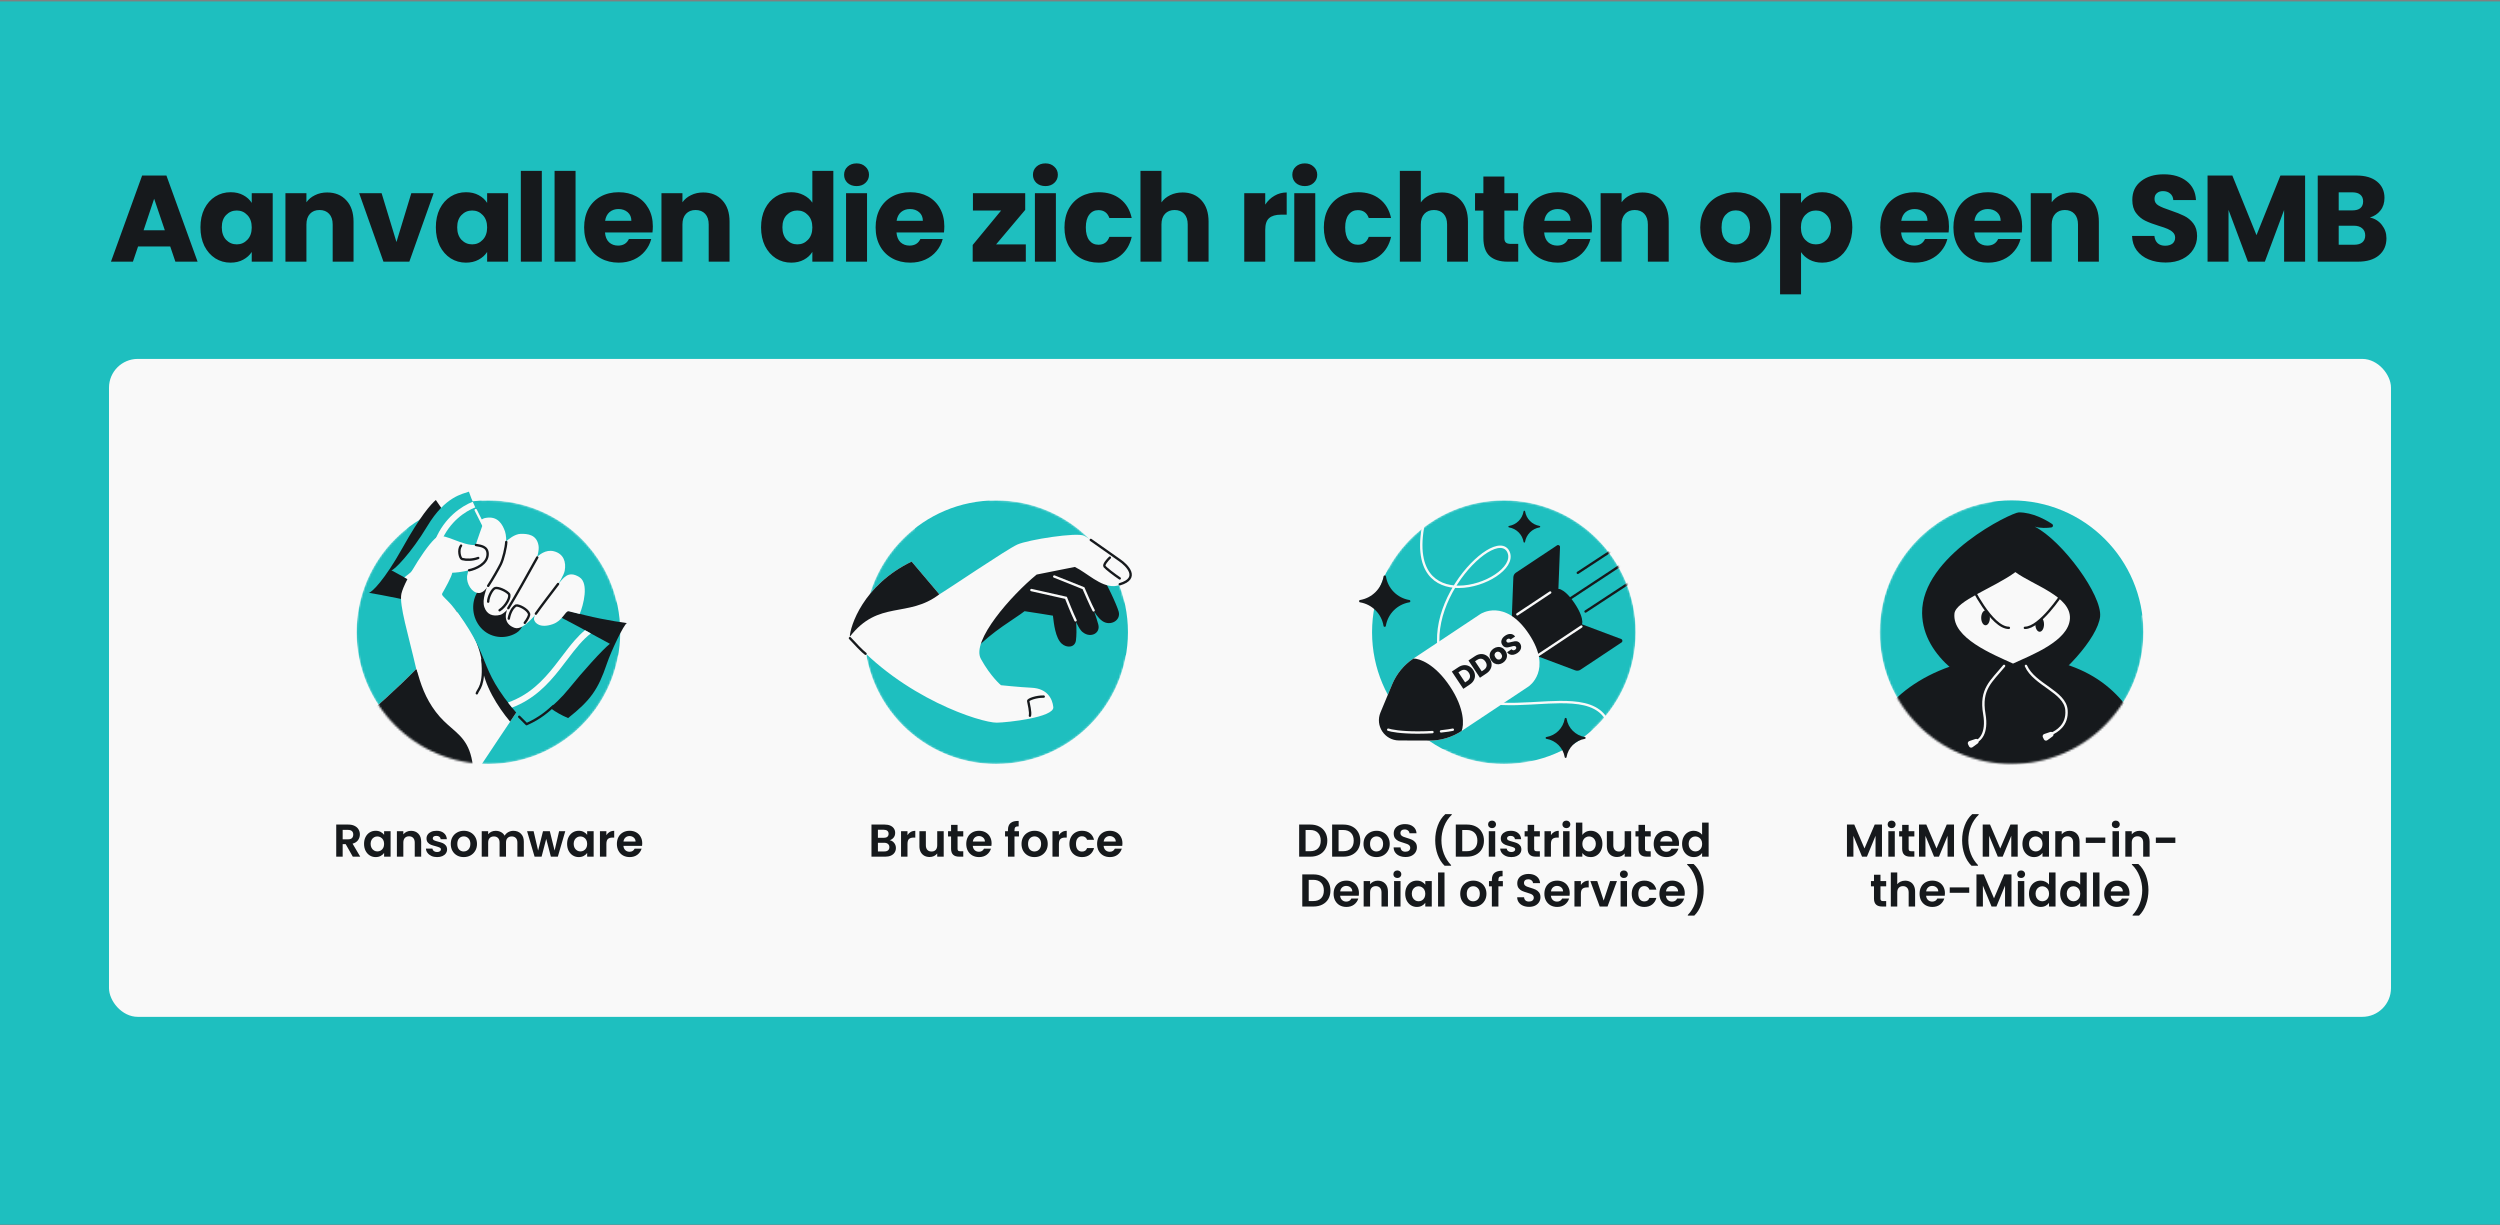 <svg width="1304" height="639" viewBox="0 0 1304 639" fill="none" xmlns="http://www.w3.org/2000/svg">
<rect x="0" y="0" width="1304" height="639" fill="#808080" stroke="none"/>
<rect width="1304" height="638" transform="matrix(-1 0 0 -1 1304 638.744)" fill="#1EBFBF"/>
<rect x="56.852" y="187.207" width="1190.29" height="343.181" rx="15" fill="#F9F9F9"/>
<path d="M184.016 446.843L180.32 440.315H178.736V446.843H175.376V430.091H181.664C182.96 430.091 184.064 430.323 184.976 430.787C185.888 431.235 186.568 431.851 187.016 432.635C187.48 433.403 187.712 434.267 187.712 435.227C187.712 436.331 187.392 437.331 186.752 438.227C186.112 439.107 185.16 439.715 183.896 440.051L187.904 446.843H184.016ZM178.736 437.795H181.544C182.456 437.795 183.136 437.579 183.584 437.147C184.032 436.699 184.256 436.083 184.256 435.299C184.256 434.531 184.032 433.939 183.584 433.523C183.136 433.091 182.456 432.875 181.544 432.875H178.736V437.795ZM189.887 440.147C189.887 438.803 190.151 437.611 190.679 436.571C191.223 435.531 191.951 434.731 192.863 434.171C193.791 433.611 194.823 433.331 195.959 433.331C196.951 433.331 197.815 433.531 198.551 433.931C199.303 434.331 199.903 434.835 200.351 435.443V433.547H203.735V446.843H200.351V444.899C199.919 445.523 199.319 446.043 198.551 446.459C197.799 446.859 196.927 447.059 195.935 447.059C194.815 447.059 193.791 446.771 192.863 446.195C191.951 445.619 191.223 444.811 190.679 443.771C190.151 442.715 189.887 441.507 189.887 440.147ZM200.351 440.195C200.351 439.379 200.191 438.683 199.871 438.107C199.551 437.515 199.119 437.067 198.575 436.763C198.031 436.443 197.447 436.283 196.823 436.283C196.199 436.283 195.623 436.435 195.095 436.739C194.567 437.043 194.135 437.491 193.799 438.083C193.479 438.659 193.319 439.347 193.319 440.147C193.319 440.947 193.479 441.651 193.799 442.259C194.135 442.851 194.567 443.307 195.095 443.627C195.639 443.947 196.215 444.107 196.823 444.107C197.447 444.107 198.031 443.955 198.575 443.651C199.119 443.331 199.551 442.883 199.871 442.307C200.191 441.715 200.351 441.011 200.351 440.195ZM214.384 433.355C215.968 433.355 217.248 433.859 218.224 434.867C219.2 435.859 219.688 437.251 219.688 439.043V446.843H216.328V439.499C216.328 438.443 216.064 437.635 215.536 437.075C215.008 436.499 214.288 436.211 213.376 436.211C212.448 436.211 211.712 436.499 211.168 437.075C210.64 437.635 210.376 438.443 210.376 439.499V446.843H207.016V433.547H210.376V435.203C210.824 434.627 211.392 434.179 212.08 433.859C212.784 433.523 213.552 433.355 214.384 433.355ZM227.971 447.059C226.883 447.059 225.907 446.867 225.043 446.483C224.179 446.083 223.491 445.547 222.979 444.875C222.483 444.203 222.211 443.459 222.163 442.643H225.547C225.611 443.155 225.859 443.579 226.291 443.915C226.739 444.251 227.291 444.419 227.947 444.419C228.587 444.419 229.083 444.291 229.435 444.035C229.803 443.779 229.987 443.451 229.987 443.051C229.987 442.619 229.763 442.299 229.315 442.091C228.883 441.867 228.187 441.627 227.227 441.371C226.235 441.131 225.419 440.883 224.779 440.627C224.155 440.371 223.611 439.979 223.147 439.451C222.699 438.923 222.475 438.211 222.475 437.315C222.475 436.579 222.683 435.907 223.099 435.299C223.531 434.691 224.139 434.211 224.923 433.859C225.723 433.507 226.659 433.331 227.731 433.331C229.315 433.331 230.579 433.731 231.523 434.531C232.467 435.315 232.987 436.379 233.083 437.723H229.867C229.819 437.195 229.595 436.779 229.195 436.475C228.811 436.155 228.291 435.995 227.635 435.995C227.027 435.995 226.555 436.107 226.219 436.331C225.899 436.555 225.739 436.867 225.739 437.267C225.739 437.715 225.963 438.059 226.411 438.299C226.859 438.523 227.555 438.755 228.499 438.995C229.459 439.235 230.251 439.483 230.875 439.739C231.499 439.995 232.035 440.395 232.483 440.939C232.947 441.467 233.187 442.171 233.203 443.051C233.203 443.819 232.987 444.507 232.555 445.115C232.139 445.723 231.531 446.203 230.731 446.555C229.947 446.891 229.027 447.059 227.971 447.059ZM241.866 447.059C240.586 447.059 239.434 446.779 238.41 446.219C237.386 445.643 236.578 444.835 235.986 443.795C235.41 442.755 235.122 441.555 235.122 440.195C235.122 438.835 235.418 437.635 236.01 436.595C236.618 435.555 237.442 434.755 238.482 434.195C239.522 433.619 240.682 433.331 241.962 433.331C243.242 433.331 244.402 433.619 245.442 434.195C246.482 434.755 247.298 435.555 247.89 436.595C248.498 437.635 248.802 438.835 248.802 440.195C248.802 441.555 248.49 442.755 247.866 443.795C247.258 444.835 246.426 445.643 245.37 446.219C244.33 446.779 243.162 447.059 241.866 447.059ZM241.866 444.131C242.474 444.131 243.042 443.987 243.57 443.699C244.114 443.395 244.546 442.947 244.866 442.355C245.186 441.763 245.346 441.043 245.346 440.195C245.346 438.931 245.01 437.963 244.338 437.291C243.682 436.603 242.874 436.259 241.914 436.259C240.954 436.259 240.146 436.603 239.49 437.291C238.85 437.963 238.53 438.931 238.53 440.195C238.53 441.459 238.842 442.435 239.466 443.123C240.106 443.795 240.906 444.131 241.866 444.131ZM267.778 433.355C269.41 433.355 270.722 433.859 271.714 434.867C272.722 435.859 273.226 437.251 273.226 439.043V446.843H269.866V439.499C269.866 438.459 269.602 437.667 269.074 437.123C268.546 436.563 267.826 436.283 266.914 436.283C266.002 436.283 265.274 436.563 264.73 437.123C264.202 437.667 263.938 438.459 263.938 439.499V446.843H260.578V439.499C260.578 438.459 260.314 437.667 259.786 437.123C259.258 436.563 258.538 436.283 257.626 436.283C256.698 436.283 255.962 436.563 255.418 437.123C254.89 437.667 254.626 438.459 254.626 439.499V446.843H251.266V433.547H254.626V435.155C255.058 434.595 255.61 434.155 256.282 433.835C256.97 433.515 257.722 433.355 258.538 433.355C259.578 433.355 260.506 433.579 261.322 434.027C262.138 434.459 262.77 435.083 263.218 435.899C263.65 435.131 264.274 434.515 265.09 434.051C265.922 433.587 266.818 433.355 267.778 433.355ZM294.847 433.547L290.959 446.843H287.335L284.911 437.555L282.487 446.843H278.839L274.927 433.547H278.335L280.687 443.675L283.231 433.547H286.783L289.279 443.651L291.631 433.547H294.847ZM295.801 440.147C295.801 438.803 296.065 437.611 296.593 436.571C297.137 435.531 297.865 434.731 298.777 434.171C299.705 433.611 300.737 433.331 301.873 433.331C302.865 433.331 303.729 433.531 304.465 433.931C305.217 434.331 305.817 434.835 306.265 435.443V433.547H309.649V446.843H306.265V444.899C305.833 445.523 305.233 446.043 304.465 446.459C303.713 446.859 302.841 447.059 301.849 447.059C300.729 447.059 299.705 446.771 298.777 446.195C297.865 445.619 297.137 444.811 296.593 443.771C296.065 442.715 295.801 441.507 295.801 440.147ZM306.265 440.195C306.265 439.379 306.105 438.683 305.785 438.107C305.465 437.515 305.033 437.067 304.489 436.763C303.945 436.443 303.361 436.283 302.737 436.283C302.113 436.283 301.537 436.435 301.009 436.739C300.481 437.043 300.049 437.491 299.713 438.083C299.393 438.659 299.233 439.347 299.233 440.147C299.233 440.947 299.393 441.651 299.713 442.259C300.049 442.851 300.481 443.307 301.009 443.627C301.553 443.947 302.129 444.107 302.737 444.107C303.361 444.107 303.945 443.955 304.489 443.651C305.033 443.331 305.465 442.883 305.785 442.307C306.105 441.715 306.265 441.011 306.265 440.195ZM316.29 435.611C316.722 434.907 317.282 434.355 317.97 433.955C318.674 433.555 319.474 433.355 320.37 433.355V436.883H319.482C318.426 436.883 317.626 437.131 317.082 437.627C316.554 438.123 316.29 438.987 316.29 440.219V446.843H312.93V433.547H316.29V435.611ZM334.993 439.907C334.993 440.387 334.961 440.819 334.897 441.203H325.177C325.257 442.163 325.593 442.915 326.185 443.459C326.777 444.003 327.505 444.275 328.369 444.275C329.617 444.275 330.505 443.739 331.033 442.667H334.657C334.273 443.947 333.537 445.003 332.449 445.835C331.361 446.651 330.025 447.059 328.441 447.059C327.161 447.059 326.009 446.779 324.985 446.219C323.977 445.643 323.185 444.835 322.609 443.795C322.049 442.755 321.769 441.555 321.769 440.195C321.769 438.819 322.049 437.611 322.609 436.571C323.169 435.531 323.953 434.731 324.961 434.171C325.969 433.611 327.129 433.331 328.441 433.331C329.705 433.331 330.833 433.603 331.825 434.147C332.833 434.691 333.609 435.467 334.153 436.475C334.713 437.467 334.993 438.611 334.993 439.907ZM331.513 438.947C331.497 438.083 331.185 437.395 330.577 436.883C329.969 436.355 329.225 436.091 328.345 436.091C327.513 436.091 326.809 436.347 326.233 436.859C325.673 437.355 325.329 438.051 325.201 438.947H331.513Z" fill="#16191C"/>
<path d="M683.494 430.091C685.254 430.091 686.798 430.435 688.126 431.123C689.47 431.811 690.502 432.795 691.222 434.075C691.958 435.339 692.326 436.811 692.326 438.491C692.326 440.171 691.958 441.643 691.222 442.907C690.502 444.155 689.47 445.123 688.126 445.811C686.798 446.499 685.254 446.843 683.494 446.843H677.638V430.091H683.494ZM683.374 443.987C685.134 443.987 686.494 443.507 687.454 442.547C688.414 441.587 688.894 440.235 688.894 438.491C688.894 436.747 688.414 435.387 687.454 434.411C686.494 433.419 685.134 432.923 683.374 432.923H680.998V443.987H683.374ZM700.697 430.091C702.457 430.091 704.001 430.435 705.329 431.123C706.673 431.811 707.705 432.795 708.425 434.075C709.161 435.339 709.529 436.811 709.529 438.491C709.529 440.171 709.161 441.643 708.425 442.907C707.705 444.155 706.673 445.123 705.329 445.811C704.001 446.499 702.457 446.843 700.697 446.843H694.841V430.091H700.697ZM700.577 443.987C702.337 443.987 703.697 443.507 704.657 442.547C705.617 441.587 706.097 440.235 706.097 438.491C706.097 436.747 705.617 435.387 704.657 434.411C703.697 433.419 702.337 432.923 700.577 432.923H698.201V443.987H700.577ZM717.948 447.059C716.668 447.059 715.516 446.779 714.492 446.219C713.468 445.643 712.66 444.835 712.068 443.795C711.492 442.755 711.204 441.555 711.204 440.195C711.204 438.835 711.5 437.635 712.092 436.595C712.7 435.555 713.524 434.755 714.564 434.195C715.604 433.619 716.764 433.331 718.044 433.331C719.324 433.331 720.484 433.619 721.524 434.195C722.564 434.755 723.38 435.555 723.972 436.595C724.58 437.635 724.884 438.835 724.884 440.195C724.884 441.555 724.572 442.755 723.948 443.795C723.34 444.835 722.508 445.643 721.452 446.219C720.412 446.779 719.244 447.059 717.948 447.059ZM717.948 444.131C718.556 444.131 719.124 443.987 719.652 443.699C720.196 443.395 720.628 442.947 720.948 442.355C721.268 441.763 721.428 441.043 721.428 440.195C721.428 438.931 721.092 437.963 720.42 437.291C719.764 436.603 718.956 436.259 717.996 436.259C717.036 436.259 716.228 436.603 715.572 437.291C714.932 437.963 714.612 438.931 714.612 440.195C714.612 441.459 714.924 442.435 715.548 443.123C716.188 443.795 716.988 444.131 717.948 444.131ZM733.133 447.011C731.965 447.011 730.909 446.811 729.965 446.411C729.037 446.011 728.301 445.435 727.757 444.683C727.213 443.931 726.933 443.043 726.917 442.019H730.517C730.565 442.707 730.805 443.251 731.237 443.651C731.685 444.051 732.293 444.251 733.061 444.251C733.845 444.251 734.461 444.067 734.909 443.699C735.357 443.315 735.581 442.819 735.581 442.211C735.581 441.715 735.429 441.307 735.125 440.987C734.821 440.667 734.437 440.419 733.973 440.243C733.525 440.051 732.901 439.843 732.101 439.619C731.013 439.299 730.125 438.987 729.437 438.683C728.765 438.363 728.181 437.891 727.685 437.267C727.205 436.627 726.965 435.779 726.965 434.723C726.965 433.731 727.213 432.867 727.709 432.131C728.205 431.395 728.901 430.835 729.797 430.451C730.693 430.051 731.717 429.851 732.869 429.851C734.597 429.851 735.997 430.275 737.069 431.123C738.157 431.955 738.757 433.123 738.869 434.627H735.173C735.141 434.051 734.893 433.579 734.429 433.211C733.981 432.827 733.381 432.635 732.629 432.635C731.973 432.635 731.445 432.803 731.045 433.139C730.661 433.475 730.469 433.963 730.469 434.603C730.469 435.051 730.613 435.427 730.901 435.731C731.205 436.019 731.573 436.259 732.005 436.451C732.453 436.627 733.077 436.835 733.877 437.075C734.965 437.395 735.853 437.715 736.541 438.035C737.229 438.355 737.821 438.835 738.317 439.475C738.813 440.115 739.061 440.955 739.061 441.995C739.061 442.891 738.829 443.723 738.365 444.491C737.901 445.259 737.221 445.875 736.325 446.339C735.429 446.787 734.365 447.011 733.133 447.011ZM753.501 451.571C751.949 450.067 750.741 448.147 749.877 445.811C749.029 443.475 748.605 440.971 748.605 438.299C748.605 435.563 749.053 432.995 749.949 430.595C750.845 428.179 752.149 426.203 753.861 424.667H757.245V424.979C755.485 426.659 754.141 428.675 753.213 431.027C752.301 433.379 751.845 435.803 751.845 438.299C751.845 440.731 752.277 443.083 753.141 445.355C754.021 447.611 755.269 449.571 756.885 451.235V451.571H753.501ZM765.197 430.091C766.957 430.091 768.501 430.435 769.829 431.123C771.173 431.811 772.205 432.795 772.925 434.075C773.661 435.339 774.029 436.811 774.029 438.491C774.029 440.171 773.661 441.643 772.925 442.907C772.205 444.155 771.173 445.123 769.829 445.811C768.501 446.499 766.957 446.843 765.197 446.843H759.341V430.091H765.197ZM765.077 443.987C766.837 443.987 768.197 443.507 769.157 442.547C770.117 441.587 770.597 440.235 770.597 438.491C770.597 436.747 770.117 435.387 769.157 434.411C768.197 433.419 766.837 432.923 765.077 432.923H762.701V443.987H765.077ZM778.248 431.963C777.656 431.963 777.16 431.779 776.76 431.411C776.376 431.027 776.184 430.555 776.184 429.995C776.184 429.435 776.376 428.971 776.76 428.603C777.16 428.219 777.656 428.027 778.248 428.027C778.84 428.027 779.328 428.219 779.712 428.603C780.112 428.971 780.312 429.435 780.312 429.995C780.312 430.555 780.112 431.027 779.712 431.411C779.328 431.779 778.84 431.963 778.248 431.963ZM779.904 433.547V446.843H776.544V433.547H779.904ZM788.312 447.059C787.224 447.059 786.248 446.867 785.384 446.483C784.52 446.083 783.832 445.547 783.32 444.875C782.824 444.203 782.552 443.459 782.504 442.643H785.888C785.952 443.155 786.2 443.579 786.632 443.915C787.08 444.251 787.632 444.419 788.288 444.419C788.928 444.419 789.424 444.291 789.776 444.035C790.144 443.779 790.328 443.451 790.328 443.051C790.328 442.619 790.104 442.299 789.656 442.091C789.224 441.867 788.528 441.627 787.568 441.371C786.576 441.131 785.76 440.883 785.12 440.627C784.496 440.371 783.952 439.979 783.488 439.451C783.04 438.923 782.816 438.211 782.816 437.315C782.816 436.579 783.024 435.907 783.44 435.299C783.872 434.691 784.48 434.211 785.264 433.859C786.064 433.507 787 433.331 788.072 433.331C789.656 433.331 790.92 433.731 791.864 434.531C792.808 435.315 793.328 436.379 793.424 437.723H790.208C790.16 437.195 789.936 436.779 789.536 436.475C789.152 436.155 788.632 435.995 787.976 435.995C787.368 435.995 786.896 436.107 786.56 436.331C786.24 436.555 786.08 436.867 786.08 437.267C786.08 437.715 786.304 438.059 786.752 438.299C787.2 438.523 787.896 438.755 788.84 438.995C789.8 439.235 790.592 439.483 791.216 439.739C791.84 439.995 792.376 440.395 792.824 440.939C793.288 441.467 793.528 442.171 793.544 443.051C793.544 443.819 793.328 444.507 792.896 445.115C792.48 445.723 791.872 446.203 791.072 446.555C790.288 446.891 789.368 447.059 788.312 447.059ZM800.214 436.307V442.739C800.214 443.187 800.318 443.515 800.526 443.723C800.75 443.915 801.118 444.011 801.63 444.011H803.19V446.843H801.078C798.246 446.843 796.83 445.467 796.83 442.715V436.307H795.246V433.547H796.83V430.259H800.214V433.547H803.19V436.307H800.214ZM808.967 435.611C809.399 434.907 809.959 434.355 810.647 433.955C811.351 433.555 812.151 433.355 813.047 433.355V436.883H812.159C811.103 436.883 810.303 437.131 809.759 437.627C809.231 438.123 808.967 438.987 808.967 440.219V446.843H805.607V433.547H808.967V435.611ZM817.014 431.963C816.422 431.963 815.926 431.779 815.526 431.411C815.142 431.027 814.95 430.555 814.95 429.995C814.95 429.435 815.142 428.971 815.526 428.603C815.926 428.219 816.422 428.027 817.014 428.027C817.606 428.027 818.094 428.219 818.478 428.603C818.878 428.971 819.078 429.435 819.078 429.995C819.078 430.555 818.878 431.027 818.478 431.411C818.094 431.779 817.606 431.963 817.014 431.963ZM818.67 433.547V446.843H815.31V433.547H818.67ZM825.35 435.491C825.782 434.851 826.374 434.331 827.126 433.931C827.894 433.531 828.766 433.331 829.742 433.331C830.878 433.331 831.902 433.611 832.814 434.171C833.742 434.731 834.47 435.531 834.998 436.571C835.542 437.595 835.814 438.787 835.814 440.147C835.814 441.507 835.542 442.715 834.998 443.771C834.47 444.811 833.742 445.619 832.814 446.195C831.902 446.771 830.878 447.059 829.742 447.059C828.75 447.059 827.878 446.867 827.126 446.483C826.39 446.083 825.798 445.571 825.35 444.947V446.843H821.99V429.083H825.35V435.491ZM832.382 440.147C832.382 439.347 832.214 438.659 831.878 438.083C831.558 437.491 831.126 437.043 830.582 436.739C830.054 436.435 829.478 436.283 828.854 436.283C828.246 436.283 827.67 436.443 827.126 436.763C826.598 437.067 826.166 437.515 825.83 438.107C825.51 438.699 825.35 439.395 825.35 440.195C825.35 440.995 825.51 441.691 825.83 442.283C826.166 442.875 826.598 443.331 827.126 443.651C827.67 443.955 828.246 444.107 828.854 444.107C829.478 444.107 830.054 443.947 830.582 443.627C831.126 443.307 831.558 442.851 831.878 442.259C832.214 441.667 832.382 440.963 832.382 440.147ZM850.807 433.547V446.843H847.423V445.163C846.991 445.739 846.423 446.195 845.719 446.531C845.031 446.851 844.279 447.011 843.463 447.011C842.423 447.011 841.503 446.795 840.703 446.363C839.903 445.915 839.271 445.267 838.807 444.419C838.359 443.555 838.135 442.531 838.135 441.347V433.547H841.495V440.867C841.495 441.923 841.759 442.739 842.287 443.315C842.815 443.875 843.535 444.155 844.447 444.155C845.375 444.155 846.103 443.875 846.631 443.315C847.159 442.739 847.423 441.923 847.423 440.867V433.547H850.807ZM858.034 436.307V442.739C858.034 443.187 858.138 443.515 858.346 443.723C858.57 443.915 858.938 444.011 859.45 444.011H861.01V446.843H858.898C856.066 446.843 854.65 445.467 854.65 442.715V436.307H853.066V433.547H854.65V430.259H858.034V433.547H861.01V436.307H858.034ZM875.787 439.907C875.787 440.387 875.755 440.819 875.691 441.203H865.971C866.051 442.163 866.387 442.915 866.979 443.459C867.571 444.003 868.299 444.275 869.163 444.275C870.411 444.275 871.299 443.739 871.827 442.667H875.451C875.067 443.947 874.331 445.003 873.243 445.835C872.155 446.651 870.819 447.059 869.235 447.059C867.955 447.059 866.803 446.779 865.779 446.219C864.771 445.643 863.979 444.835 863.403 443.795C862.843 442.755 862.563 441.555 862.563 440.195C862.563 438.819 862.843 437.611 863.403 436.571C863.963 435.531 864.747 434.731 865.755 434.171C866.763 433.611 867.923 433.331 869.235 433.331C870.499 433.331 871.627 433.603 872.619 434.147C873.627 434.691 874.403 435.467 874.947 436.475C875.507 437.467 875.787 438.611 875.787 439.907ZM872.307 438.947C872.291 438.083 871.979 437.395 871.371 436.883C870.763 436.355 870.019 436.091 869.139 436.091C868.307 436.091 867.603 436.347 867.027 436.859C866.467 437.355 866.123 438.051 865.995 438.947H872.307ZM877.376 440.147C877.376 438.803 877.64 437.611 878.168 436.571C878.712 435.531 879.448 434.731 880.376 434.171C881.304 433.611 882.336 433.331 883.472 433.331C884.336 433.331 885.16 433.523 885.944 433.907C886.728 434.275 887.352 434.771 887.816 435.395V429.083H891.224V446.843H887.816V444.875C887.4 445.531 886.816 446.059 886.064 446.459C885.312 446.859 884.44 447.059 883.448 447.059C882.328 447.059 881.304 446.771 880.376 446.195C879.448 445.619 878.712 444.811 878.168 443.771C877.64 442.715 877.376 441.507 877.376 440.147ZM887.84 440.195C887.84 439.379 887.68 438.683 887.36 438.107C887.04 437.515 886.608 437.067 886.064 436.763C885.52 436.443 884.936 436.283 884.312 436.283C883.688 436.283 883.112 436.435 882.584 436.739C882.056 437.043 881.624 437.491 881.288 438.083C880.968 438.659 880.808 439.347 880.808 440.147C880.808 440.947 880.968 441.651 881.288 442.259C881.624 442.851 882.056 443.307 882.584 443.627C883.128 443.947 883.704 444.107 884.312 444.107C884.936 444.107 885.52 443.955 886.064 443.651C886.608 443.331 887.04 442.883 887.36 442.307C887.68 441.715 887.84 441.011 887.84 440.195ZM685.123 456.091C686.883 456.091 688.427 456.435 689.755 457.123C691.099 457.811 692.131 458.795 692.851 460.075C693.587 461.339 693.955 462.811 693.955 464.491C693.955 466.171 693.587 467.643 692.851 468.907C692.131 470.155 691.099 471.123 689.755 471.811C688.427 472.499 686.883 472.843 685.123 472.843H679.267V456.091H685.123ZM685.003 469.987C686.763 469.987 688.123 469.507 689.083 468.547C690.043 467.587 690.523 466.235 690.523 464.491C690.523 462.747 690.043 461.387 689.083 460.411C688.123 459.419 686.763 458.923 685.003 458.923H682.627V469.987H685.003ZM708.83 465.907C708.83 466.387 708.798 466.819 708.734 467.203H699.014C699.094 468.163 699.43 468.915 700.022 469.459C700.614 470.003 701.342 470.275 702.206 470.275C703.454 470.275 704.342 469.739 704.87 468.667H708.494C708.11 469.947 707.374 471.003 706.286 471.835C705.198 472.651 703.862 473.059 702.278 473.059C700.998 473.059 699.846 472.779 698.822 472.219C697.814 471.643 697.022 470.835 696.446 469.795C695.886 468.755 695.606 467.555 695.606 466.195C695.606 464.819 695.886 463.611 696.446 462.571C697.006 461.531 697.79 460.731 698.798 460.171C699.806 459.611 700.966 459.331 702.278 459.331C703.542 459.331 704.67 459.603 705.662 460.147C706.67 460.691 707.446 461.467 707.99 462.475C708.55 463.467 708.83 464.611 708.83 465.907ZM705.35 464.947C705.334 464.083 705.022 463.395 704.414 462.883C703.806 462.355 703.062 462.091 702.182 462.091C701.35 462.091 700.646 462.347 700.07 462.859C699.51 463.355 699.166 464.051 699.038 464.947H705.35ZM718.651 459.355C720.235 459.355 721.515 459.859 722.491 460.867C723.467 461.859 723.955 463.251 723.955 465.043V472.843H720.595V465.499C720.595 464.443 720.331 463.635 719.803 463.075C719.275 462.499 718.555 462.211 717.643 462.211C716.715 462.211 715.979 462.499 715.435 463.075C714.907 463.635 714.643 464.443 714.643 465.499V472.843H711.283V459.547H714.643V461.203C715.091 460.627 715.659 460.179 716.347 459.859C717.051 459.523 717.819 459.355 718.651 459.355ZM728.854 457.963C728.262 457.963 727.766 457.779 727.366 457.411C726.982 457.027 726.79 456.555 726.79 455.995C726.79 455.435 726.982 454.971 727.366 454.603C727.766 454.219 728.262 454.027 728.854 454.027C729.446 454.027 729.934 454.219 730.318 454.603C730.718 454.971 730.918 455.435 730.918 455.995C730.918 456.555 730.718 457.027 730.318 457.411C729.934 457.779 729.446 457.963 728.854 457.963ZM730.51 459.547V472.843H727.15V459.547H730.51ZM732.965 466.147C732.965 464.803 733.229 463.611 733.757 462.571C734.301 461.531 735.029 460.731 735.941 460.171C736.869 459.611 737.901 459.331 739.037 459.331C740.029 459.331 740.893 459.531 741.629 459.931C742.381 460.331 742.981 460.835 743.429 461.443V459.547H746.813V472.843H743.429V470.899C742.997 471.523 742.397 472.043 741.629 472.459C740.877 472.859 740.005 473.059 739.013 473.059C737.893 473.059 736.869 472.771 735.941 472.195C735.029 471.619 734.301 470.811 733.757 469.771C733.229 468.715 732.965 467.507 732.965 466.147ZM743.429 466.195C743.429 465.379 743.269 464.683 742.949 464.107C742.629 463.515 742.197 463.067 741.653 462.763C741.109 462.443 740.525 462.283 739.901 462.283C739.277 462.283 738.701 462.435 738.173 462.739C737.645 463.043 737.213 463.491 736.877 464.083C736.557 464.659 736.397 465.347 736.397 466.147C736.397 466.947 736.557 467.651 736.877 468.259C737.213 468.851 737.645 469.307 738.173 469.627C738.717 469.947 739.293 470.107 739.901 470.107C740.525 470.107 741.109 469.955 741.653 469.651C742.197 469.331 742.629 468.883 742.949 468.307C743.269 467.715 743.429 467.011 743.429 466.195ZM753.455 455.083V472.843H750.095V455.083H753.455ZM768.398 473.059C767.118 473.059 765.966 472.779 764.942 472.219C763.918 471.643 763.11 470.835 762.518 469.795C761.942 468.755 761.654 467.555 761.654 466.195C761.654 464.835 761.95 463.635 762.542 462.595C763.15 461.555 763.974 460.755 765.014 460.195C766.054 459.619 767.214 459.331 768.494 459.331C769.774 459.331 770.934 459.619 771.974 460.195C773.014 460.755 773.83 461.555 774.422 462.595C775.03 463.635 775.334 464.835 775.334 466.195C775.334 467.555 775.022 468.755 774.398 469.795C773.79 470.835 772.958 471.643 771.902 472.219C770.862 472.779 769.694 473.059 768.398 473.059ZM768.398 470.131C769.006 470.131 769.574 469.987 770.102 469.699C770.646 469.395 771.078 468.947 771.398 468.355C771.718 467.763 771.878 467.043 771.878 466.195C771.878 464.931 771.542 463.963 770.87 463.291C770.214 462.603 769.406 462.259 768.446 462.259C767.486 462.259 766.678 462.603 766.022 463.291C765.382 463.963 765.062 464.931 765.062 466.195C765.062 467.459 765.374 468.435 765.998 469.123C766.638 469.795 767.438 470.131 768.398 470.131ZM783.894 462.307H781.566V472.843H778.158V462.307H776.646V459.547H778.158V458.875C778.158 457.243 778.622 456.043 779.55 455.275C780.478 454.507 781.878 454.147 783.75 454.195V457.027C782.934 457.011 782.366 457.147 782.046 457.435C781.726 457.723 781.566 458.243 781.566 458.995V459.547H783.894V462.307ZM797.574 473.011C796.406 473.011 795.35 472.811 794.406 472.411C793.478 472.011 792.742 471.435 792.198 470.683C791.654 469.931 791.374 469.043 791.358 468.019H794.958C795.006 468.707 795.246 469.251 795.678 469.651C796.126 470.051 796.734 470.251 797.502 470.251C798.286 470.251 798.902 470.067 799.35 469.699C799.798 469.315 800.022 468.819 800.022 468.211C800.022 467.715 799.87 467.307 799.566 466.987C799.262 466.667 798.878 466.419 798.414 466.243C797.966 466.051 797.342 465.843 796.542 465.619C795.454 465.299 794.566 464.987 793.878 464.683C793.206 464.363 792.622 463.891 792.126 463.267C791.646 462.627 791.406 461.779 791.406 460.723C791.406 459.731 791.654 458.867 792.15 458.131C792.646 457.395 793.342 456.835 794.238 456.451C795.134 456.051 796.158 455.851 797.31 455.851C799.038 455.851 800.438 456.275 801.51 457.123C802.598 457.955 803.198 459.123 803.31 460.627H799.614C799.582 460.051 799.334 459.579 798.87 459.211C798.422 458.827 797.822 458.635 797.07 458.635C796.414 458.635 795.886 458.803 795.486 459.139C795.102 459.475 794.91 459.963 794.91 460.603C794.91 461.051 795.054 461.427 795.342 461.731C795.646 462.019 796.014 462.259 796.446 462.451C796.894 462.627 797.518 462.835 798.318 463.075C799.406 463.395 800.294 463.715 800.982 464.035C801.67 464.355 802.262 464.835 802.758 465.475C803.254 466.115 803.502 466.955 803.502 467.995C803.502 468.891 803.27 469.723 802.806 470.491C802.342 471.259 801.662 471.875 800.766 472.339C799.87 472.787 798.806 473.011 797.574 473.011ZM818.775 465.907C818.775 466.387 818.743 466.819 818.679 467.203H808.959C809.039 468.163 809.375 468.915 809.967 469.459C810.559 470.003 811.287 470.275 812.151 470.275C813.399 470.275 814.287 469.739 814.815 468.667H818.439C818.055 469.947 817.319 471.003 816.231 471.835C815.143 472.651 813.807 473.059 812.223 473.059C810.943 473.059 809.791 472.779 808.767 472.219C807.759 471.643 806.967 470.835 806.391 469.795C805.831 468.755 805.551 467.555 805.551 466.195C805.551 464.819 805.831 463.611 806.391 462.571C806.951 461.531 807.735 460.731 808.743 460.171C809.751 459.611 810.911 459.331 812.223 459.331C813.487 459.331 814.615 459.603 815.607 460.147C816.615 460.691 817.391 461.467 817.935 462.475C818.495 463.467 818.775 464.611 818.775 465.907ZM815.295 464.947C815.279 464.083 814.967 463.395 814.359 462.883C813.751 462.355 813.007 462.091 812.127 462.091C811.295 462.091 810.591 462.347 810.015 462.859C809.455 463.355 809.111 464.051 808.983 464.947H815.295ZM824.588 461.611C825.02 460.907 825.58 460.355 826.268 459.955C826.972 459.555 827.772 459.355 828.668 459.355V462.883H827.78C826.724 462.883 825.924 463.131 825.38 463.627C824.852 464.123 824.588 464.987 824.588 466.219V472.843H821.228V459.547H824.588V461.611ZM836.475 469.747L839.835 459.547H843.411L838.491 472.843H834.411L829.515 459.547H833.115L836.475 469.747ZM847.002 457.963C846.41 457.963 845.914 457.779 845.514 457.411C845.13 457.027 844.938 456.555 844.938 455.995C844.938 455.435 845.13 454.971 845.514 454.603C845.914 454.219 846.41 454.027 847.002 454.027C847.594 454.027 848.082 454.219 848.466 454.603C848.866 454.971 849.066 455.435 849.066 455.995C849.066 456.555 848.866 457.027 848.466 457.411C848.082 457.779 847.594 457.963 847.002 457.963ZM848.658 459.547V472.843H845.298V459.547H848.658ZM851.114 466.195C851.114 464.819 851.394 463.619 851.954 462.595C852.514 461.555 853.29 460.755 854.282 460.195C855.274 459.619 856.41 459.331 857.69 459.331C859.338 459.331 860.698 459.747 861.77 460.579C862.858 461.395 863.586 462.547 863.954 464.035H860.33C860.138 463.459 859.81 463.011 859.346 462.691C858.898 462.355 858.338 462.187 857.666 462.187C856.706 462.187 855.946 462.539 855.386 463.243C854.826 463.931 854.546 464.915 854.546 466.195C854.546 467.459 854.826 468.443 855.386 469.147C855.946 469.835 856.706 470.179 857.666 470.179C859.026 470.179 859.914 469.571 860.33 468.355H863.954C863.586 469.795 862.858 470.939 861.77 471.787C860.682 472.635 859.322 473.059 857.69 473.059C856.41 473.059 855.274 472.779 854.282 472.219C853.29 471.643 852.514 470.843 851.954 469.819C851.394 468.779 851.114 467.571 851.114 466.195ZM878.775 465.907C878.775 466.387 878.743 466.819 878.679 467.203H868.959C869.039 468.163 869.375 468.915 869.967 469.459C870.559 470.003 871.287 470.275 872.151 470.275C873.399 470.275 874.287 469.739 874.815 468.667H878.439C878.055 469.947 877.319 471.003 876.231 471.835C875.143 472.651 873.807 473.059 872.223 473.059C870.943 473.059 869.791 472.779 868.767 472.219C867.759 471.643 866.967 470.835 866.391 469.795C865.831 468.755 865.551 467.555 865.551 466.195C865.551 464.819 865.831 463.611 866.391 462.571C866.951 461.531 867.735 460.731 868.743 460.171C869.751 459.611 870.911 459.331 872.223 459.331C873.487 459.331 874.615 459.603 875.607 460.147C876.615 460.691 877.391 461.467 877.935 462.475C878.495 463.467 878.775 464.611 878.775 465.907ZM875.295 464.947C875.279 464.083 874.967 463.395 874.359 462.883C873.751 462.355 873.007 462.091 872.127 462.091C871.295 462.091 870.591 462.347 870.015 462.859C869.455 463.355 869.111 464.051 868.983 464.947H875.295ZM880.364 477.571V477.235C881.98 475.571 883.22 473.611 884.084 471.355C884.964 469.083 885.404 466.731 885.404 464.299C885.404 461.803 884.94 459.379 884.012 457.027C883.1 454.675 881.764 452.659 880.004 450.979V450.667H883.388C885.1 452.203 886.404 454.179 887.3 456.595C888.196 458.995 888.644 461.563 888.644 464.299C888.644 466.971 888.212 469.475 887.348 471.811C886.5 474.147 885.3 476.067 883.748 477.571H880.364Z" fill="#16191C"/>
<path d="M464.065 438.251C465.009 438.427 465.785 438.899 466.393 439.667C467.001 440.435 467.305 441.315 467.305 442.307C467.305 443.203 467.081 443.995 466.633 444.683C466.201 445.355 465.569 445.883 464.737 446.267C463.905 446.651 462.921 446.843 461.785 446.843H454.561V430.091H461.473C462.609 430.091 463.585 430.275 464.401 430.643C465.233 431.011 465.857 431.523 466.273 432.179C466.705 432.835 466.921 433.579 466.921 434.411C466.921 435.387 466.657 436.203 466.129 436.859C465.617 437.515 464.929 437.979 464.065 438.251ZM457.921 437.003H460.993C461.793 437.003 462.409 436.827 462.841 436.475C463.273 436.107 463.489 435.587 463.489 434.915C463.489 434.243 463.273 433.723 462.841 433.355C462.409 432.987 461.793 432.803 460.993 432.803H457.921V437.003ZM461.305 444.107C462.121 444.107 462.753 443.915 463.201 443.531C463.665 443.147 463.897 442.603 463.897 441.899C463.897 441.179 463.657 440.619 463.177 440.219C462.697 439.803 462.049 439.595 461.233 439.595H457.921V444.107H461.305ZM473.343 435.611C473.775 434.907 474.335 434.355 475.023 433.955C475.727 433.555 476.527 433.355 477.423 433.355V436.883H476.535C475.479 436.883 474.679 437.131 474.135 437.627C473.607 438.123 473.343 438.987 473.343 440.219V446.843H469.983V433.547H473.343V435.611ZM492.238 433.547V446.843H488.854V445.163C488.422 445.739 487.854 446.195 487.15 446.531C486.462 446.851 485.71 447.011 484.894 447.011C483.854 447.011 482.934 446.795 482.134 446.363C481.334 445.915 480.702 445.267 480.238 444.419C479.79 443.555 479.566 442.531 479.566 441.347V433.547H482.926V440.867C482.926 441.923 483.19 442.739 483.718 443.315C484.246 443.875 484.966 444.155 485.878 444.155C486.806 444.155 487.534 443.875 488.062 443.315C488.59 442.739 488.854 441.923 488.854 440.867V433.547H492.238ZM499.465 436.307V442.739C499.465 443.187 499.569 443.515 499.777 443.723C500.001 443.915 500.369 444.011 500.881 444.011H502.441V446.843H500.329C497.497 446.843 496.081 445.467 496.081 442.715V436.307H494.497V433.547H496.081V430.259H499.465V433.547H502.441V436.307H499.465ZM517.218 439.907C517.218 440.387 517.186 440.819 517.122 441.203H507.402C507.482 442.163 507.818 442.915 508.41 443.459C509.002 444.003 509.73 444.275 510.594 444.275C511.842 444.275 512.73 443.739 513.258 442.667H516.882C516.498 443.947 515.762 445.003 514.674 445.835C513.586 446.651 512.25 447.059 510.666 447.059C509.386 447.059 508.234 446.779 507.21 446.219C506.202 445.643 505.41 444.835 504.834 443.795C504.274 442.755 503.994 441.555 503.994 440.195C503.994 438.819 504.274 437.611 504.834 436.571C505.394 435.531 506.178 434.731 507.186 434.171C508.194 433.611 509.354 433.331 510.666 433.331C511.93 433.331 513.058 433.603 514.05 434.147C515.058 434.691 515.834 435.467 516.378 436.475C516.938 437.467 517.218 438.611 517.218 439.907ZM513.738 438.947C513.722 438.083 513.41 437.395 512.802 436.883C512.194 436.355 511.45 436.091 510.57 436.091C509.738 436.091 509.034 436.347 508.458 436.859C507.898 437.355 507.554 438.051 507.426 438.947H513.738ZM531.485 436.307H529.157V446.843H525.749V436.307H524.237V433.547H525.749V432.875C525.749 431.243 526.213 430.043 527.141 429.275C528.069 428.507 529.469 428.147 531.341 428.195V431.027C530.525 431.011 529.957 431.147 529.637 431.435C529.317 431.723 529.157 432.243 529.157 432.995V433.547H531.485V436.307ZM539.567 447.059C538.287 447.059 537.135 446.779 536.111 446.219C535.087 445.643 534.279 444.835 533.687 443.795C533.111 442.755 532.823 441.555 532.823 440.195C532.823 438.835 533.119 437.635 533.711 436.595C534.319 435.555 535.143 434.755 536.183 434.195C537.223 433.619 538.383 433.331 539.663 433.331C540.943 433.331 542.103 433.619 543.143 434.195C544.183 434.755 544.999 435.555 545.591 436.595C546.199 437.635 546.503 438.835 546.503 440.195C546.503 441.555 546.191 442.755 545.567 443.795C544.959 444.835 544.127 445.643 543.071 446.219C542.031 446.779 540.863 447.059 539.567 447.059ZM539.567 444.131C540.175 444.131 540.743 443.987 541.271 443.699C541.815 443.395 542.247 442.947 542.567 442.355C542.887 441.763 543.047 441.043 543.047 440.195C543.047 438.931 542.711 437.963 542.039 437.291C541.383 436.603 540.575 436.259 539.615 436.259C538.655 436.259 537.847 436.603 537.191 437.291C536.551 437.963 536.231 438.931 536.231 440.195C536.231 441.459 536.543 442.435 537.167 443.123C537.807 443.795 538.607 444.131 539.567 444.131ZM552.328 435.611C552.76 434.907 553.32 434.355 554.008 433.955C554.712 433.555 555.512 433.355 556.408 433.355V436.883H555.52C554.464 436.883 553.664 437.131 553.12 437.627C552.592 438.123 552.328 438.987 552.328 440.219V446.843H548.968V433.547H552.328V435.611ZM557.807 440.195C557.807 438.819 558.087 437.619 558.647 436.595C559.207 435.555 559.983 434.755 560.975 434.195C561.967 433.619 563.103 433.331 564.383 433.331C566.031 433.331 567.391 433.747 568.463 434.579C569.551 435.395 570.279 436.547 570.647 438.035H567.023C566.831 437.459 566.503 437.011 566.039 436.691C565.591 436.355 565.031 436.187 564.359 436.187C563.399 436.187 562.639 436.539 562.079 437.243C561.519 437.931 561.239 438.915 561.239 440.195C561.239 441.459 561.519 442.443 562.079 443.147C562.639 443.835 563.399 444.179 564.359 444.179C565.719 444.179 566.607 443.571 567.023 442.355H570.647C570.279 443.795 569.551 444.939 568.463 445.787C567.375 446.635 566.015 447.059 564.383 447.059C563.103 447.059 561.967 446.779 560.975 446.219C559.983 445.643 559.207 444.843 558.647 443.819C558.087 442.779 557.807 441.571 557.807 440.195ZM585.468 439.907C585.468 440.387 585.436 440.819 585.372 441.203H575.652C575.732 442.163 576.068 442.915 576.66 443.459C577.252 444.003 577.98 444.275 578.844 444.275C580.092 444.275 580.98 443.739 581.508 442.667H585.132C584.748 443.947 584.012 445.003 582.924 445.835C581.836 446.651 580.5 447.059 578.916 447.059C577.636 447.059 576.484 446.779 575.46 446.219C574.452 445.643 573.66 444.835 573.084 443.795C572.524 442.755 572.244 441.555 572.244 440.195C572.244 438.819 572.524 437.611 573.084 436.571C573.644 435.531 574.428 434.731 575.436 434.171C576.444 433.611 577.604 433.331 578.916 433.331C580.18 433.331 581.308 433.603 582.3 434.147C583.308 434.691 584.084 435.467 584.628 436.475C585.188 437.467 585.468 438.611 585.468 439.907ZM581.988 438.947C581.972 438.083 581.66 437.395 581.052 436.883C580.444 436.355 579.7 436.091 578.82 436.091C577.988 436.091 577.284 436.347 576.708 436.859C576.148 437.355 575.804 438.051 575.676 438.947H581.988Z" fill="#16191C"/>
<path d="M981.639 430.091V446.843H978.279V435.947L973.791 446.843H971.247L966.735 435.947V446.843H963.375V430.091H967.191L972.519 442.547L977.847 430.091H981.639ZM986.665 431.963C986.073 431.963 985.577 431.779 985.177 431.411C984.793 431.027 984.601 430.555 984.601 429.995C984.601 429.435 984.793 428.971 985.177 428.603C985.577 428.219 986.073 428.027 986.665 428.027C987.257 428.027 987.745 428.219 988.129 428.603C988.529 428.971 988.729 429.435 988.729 429.995C988.729 430.555 988.529 431.027 988.129 431.411C987.745 431.779 987.257 431.963 986.665 431.963ZM988.321 433.547V446.843H984.961V433.547H988.321ZM995.552 436.307V442.739C995.552 443.187 995.656 443.515 995.864 443.723C996.088 443.915 996.456 444.011 996.968 444.011H998.528V446.843H996.416C993.584 446.843 992.168 445.467 992.168 442.715V436.307H990.584V433.547H992.168V430.259H995.552V433.547H998.528V436.307H995.552ZM1019.21 430.091V446.843H1015.85V435.947L1011.36 446.843H1008.82L1004.31 435.947V446.843H1000.95V430.091H1004.76L1010.09 442.547L1015.42 430.091H1019.21ZM1028.34 451.571C1026.79 450.067 1025.58 448.147 1024.71 445.811C1023.87 443.475 1023.44 440.971 1023.44 438.299C1023.44 435.563 1023.89 432.995 1024.79 430.595C1025.68 428.179 1026.99 426.203 1028.7 424.667H1032.08V424.979C1030.32 426.659 1028.98 428.675 1028.05 431.027C1027.14 433.379 1026.68 435.803 1026.68 438.299C1026.68 440.731 1027.11 443.083 1027.98 445.355C1028.86 447.611 1030.11 449.571 1031.72 451.235V451.571H1028.34ZM1052.44 430.091V446.843H1049.08V435.947L1044.6 446.843H1042.05L1037.54 435.947V446.843H1034.18V430.091H1038L1043.32 442.547L1048.65 430.091H1052.44ZM1054.9 440.147C1054.9 438.803 1055.17 437.611 1055.69 436.571C1056.24 435.531 1056.97 434.731 1057.88 434.171C1058.81 433.611 1059.84 433.331 1060.97 433.331C1061.97 433.331 1062.83 433.531 1063.57 433.931C1064.32 434.331 1064.92 434.835 1065.37 435.443V433.547H1068.75V446.843H1065.37V444.899C1064.93 445.523 1064.33 446.043 1063.57 446.459C1062.81 446.859 1061.94 447.059 1060.95 447.059C1059.83 447.059 1058.81 446.771 1057.88 446.195C1056.97 445.619 1056.24 444.811 1055.69 443.771C1055.17 442.715 1054.9 441.507 1054.9 440.147ZM1065.37 440.195C1065.37 439.379 1065.21 438.683 1064.89 438.107C1064.57 437.515 1064.13 437.067 1063.59 436.763C1063.05 436.443 1062.46 436.283 1061.84 436.283C1061.21 436.283 1060.64 436.435 1060.11 436.739C1059.58 437.043 1059.15 437.491 1058.81 438.083C1058.49 438.659 1058.33 439.347 1058.33 440.147C1058.33 440.947 1058.49 441.651 1058.81 442.259C1059.15 442.851 1059.58 443.307 1060.11 443.627C1060.65 443.947 1061.23 444.107 1061.84 444.107C1062.46 444.107 1063.05 443.955 1063.59 443.651C1064.13 443.331 1064.57 442.883 1064.89 442.307C1065.21 441.715 1065.37 441.011 1065.37 440.195ZM1079.4 433.355C1080.98 433.355 1082.26 433.859 1083.24 434.867C1084.21 435.859 1084.7 437.251 1084.7 439.043V446.843H1081.34V439.499C1081.34 438.443 1081.08 437.635 1080.55 437.075C1080.02 436.499 1079.3 436.211 1078.39 436.211C1077.46 436.211 1076.73 436.499 1076.18 437.075C1075.65 437.635 1075.39 438.443 1075.39 439.499V446.843H1072.03V433.547H1075.39V435.203C1075.84 434.627 1076.41 434.179 1077.09 433.859C1077.8 433.523 1078.57 433.355 1079.4 433.355ZM1098.12 436.859V439.691H1087.95V436.859H1098.12ZM1103.59 431.963C1103 431.963 1102.51 431.779 1102.11 431.411C1101.72 431.027 1101.53 430.555 1101.53 429.995C1101.53 429.435 1101.72 428.971 1102.11 428.603C1102.51 428.219 1103 428.027 1103.59 428.027C1104.19 428.027 1104.67 428.219 1105.06 428.603C1105.46 428.971 1105.66 429.435 1105.66 429.995C1105.66 430.555 1105.46 431.027 1105.06 431.411C1104.67 431.779 1104.19 431.963 1103.59 431.963ZM1105.25 433.547V446.843H1101.89V433.547H1105.25ZM1115.94 433.355C1117.52 433.355 1118.8 433.859 1119.78 434.867C1120.75 435.859 1121.24 437.251 1121.24 439.043V446.843H1117.88V439.499C1117.88 438.443 1117.62 437.635 1117.09 437.075C1116.56 436.499 1115.84 436.211 1114.93 436.211C1114 436.211 1113.27 436.499 1112.72 437.075C1112.19 437.635 1111.93 438.443 1111.93 439.499V446.843H1108.57V433.547H1111.93V435.203C1112.38 434.627 1112.95 434.179 1113.63 433.859C1114.34 433.523 1115.11 433.355 1115.94 433.355ZM1134.66 436.859V439.691H1124.49V436.859H1134.66ZM980.857 462.307V468.739C980.857 469.187 980.961 469.515 981.169 469.723C981.393 469.915 981.761 470.011 982.273 470.011H983.833V472.843H981.721C978.889 472.843 977.473 471.467 977.473 468.715V462.307H975.889V459.547H977.473V456.259H980.857V459.547H983.833V462.307H980.857ZM993.738 459.355C994.746 459.355 995.642 459.579 996.426 460.027C997.21 460.459 997.818 461.107 998.25 461.971C998.698 462.819 998.922 463.843 998.922 465.043V472.843H995.562V465.499C995.562 464.443 995.298 463.635 994.77 463.075C994.242 462.499 993.522 462.211 992.61 462.211C991.682 462.211 990.946 462.499 990.402 463.075C989.874 463.635 989.61 464.443 989.61 465.499V472.843H986.25V455.083H989.61V461.203C990.042 460.627 990.618 460.179 991.338 459.859C992.058 459.523 992.858 459.355 993.738 459.355ZM1014.48 465.907C1014.48 466.387 1014.44 466.819 1014.38 467.203H1004.66C1004.74 468.163 1005.08 468.915 1005.67 469.459C1006.26 470.003 1006.99 470.275 1007.85 470.275C1009.1 470.275 1009.99 469.739 1010.52 468.667H1014.14C1013.76 469.947 1013.02 471.003 1011.93 471.835C1010.84 472.651 1009.51 473.059 1007.92 473.059C1006.64 473.059 1005.49 472.779 1004.47 472.219C1003.46 471.643 1002.67 470.835 1002.09 469.795C1001.53 468.755 1001.25 467.555 1001.25 466.195C1001.25 464.819 1001.53 463.611 1002.09 462.571C1002.65 461.531 1003.44 460.731 1004.44 460.171C1005.45 459.611 1006.61 459.331 1007.92 459.331C1009.19 459.331 1010.32 459.603 1011.31 460.147C1012.32 460.691 1013.09 461.467 1013.64 462.475C1014.2 463.467 1014.48 464.611 1014.48 465.907ZM1011 464.947C1010.98 464.083 1010.67 463.395 1010.06 462.883C1009.45 462.355 1008.71 462.091 1007.83 462.091C1007 462.091 1006.29 462.347 1005.72 462.859C1005.16 463.355 1004.81 464.051 1004.68 464.947H1011ZM1027.15 462.859V465.691H1016.98V462.859H1027.15ZM1049.19 456.091V472.843H1045.83V461.947L1041.34 472.843H1038.79L1034.28 461.947V472.843H1030.92V456.091H1034.74L1040.07 468.547L1045.39 456.091H1049.19ZM1054.21 457.963C1053.62 457.963 1053.12 457.779 1052.72 457.411C1052.34 457.027 1052.15 456.555 1052.15 455.995C1052.15 455.435 1052.34 454.971 1052.72 454.603C1053.12 454.219 1053.62 454.027 1054.21 454.027C1054.8 454.027 1055.29 454.219 1055.68 454.603C1056.08 454.971 1056.28 455.435 1056.28 455.995C1056.28 456.555 1056.08 457.027 1055.68 457.411C1055.29 457.779 1054.8 457.963 1054.21 457.963ZM1055.87 459.547V472.843H1052.51V459.547H1055.87ZM1058.32 466.147C1058.32 464.803 1058.59 463.611 1059.12 462.571C1059.66 461.531 1060.4 460.731 1061.32 460.171C1062.25 459.611 1063.28 459.331 1064.42 459.331C1065.28 459.331 1066.11 459.523 1066.89 459.907C1067.68 460.275 1068.3 460.771 1068.76 461.395V455.083H1072.17V472.843H1068.76V470.875C1068.35 471.531 1067.76 472.059 1067.01 472.459C1066.26 472.859 1065.39 473.059 1064.4 473.059C1063.28 473.059 1062.25 472.771 1061.32 472.195C1060.4 471.619 1059.66 470.811 1059.12 469.771C1058.59 468.715 1058.32 467.507 1058.32 466.147ZM1068.79 466.195C1068.79 465.379 1068.63 464.683 1068.31 464.107C1067.99 463.515 1067.56 463.067 1067.01 462.763C1066.47 462.443 1065.88 462.283 1065.26 462.283C1064.64 462.283 1064.06 462.435 1063.53 462.739C1063 463.043 1062.57 463.491 1062.24 464.083C1061.92 464.659 1061.76 465.347 1061.76 466.147C1061.76 466.947 1061.92 467.651 1062.24 468.259C1062.57 468.851 1063 469.307 1063.53 469.627C1064.08 469.947 1064.65 470.107 1065.26 470.107C1065.88 470.107 1066.47 469.955 1067.01 469.651C1067.56 469.331 1067.99 468.883 1068.31 468.307C1068.63 467.715 1068.79 467.011 1068.79 466.195ZM1074.59 466.147C1074.59 464.803 1074.85 463.611 1075.38 462.571C1075.92 461.531 1076.66 460.731 1077.59 460.171C1078.52 459.611 1079.55 459.331 1080.68 459.331C1081.55 459.331 1082.37 459.523 1083.16 459.907C1083.94 460.275 1084.56 460.771 1085.03 461.395V455.083H1088.44V472.843H1085.03V470.875C1084.61 471.531 1084.03 472.059 1083.28 472.459C1082.52 472.859 1081.65 473.059 1080.66 473.059C1079.54 473.059 1078.52 472.771 1077.59 472.195C1076.66 471.619 1075.92 470.811 1075.38 469.771C1074.85 468.715 1074.59 467.507 1074.59 466.147ZM1085.05 466.195C1085.05 465.379 1084.89 464.683 1084.57 464.107C1084.25 463.515 1083.82 463.067 1083.28 462.763C1082.73 462.443 1082.15 462.283 1081.52 462.283C1080.9 462.283 1080.32 462.435 1079.8 462.739C1079.27 463.043 1078.84 463.491 1078.5 464.083C1078.18 464.659 1078.02 465.347 1078.02 466.147C1078.02 466.947 1078.18 467.651 1078.5 468.259C1078.84 468.851 1079.27 469.307 1079.8 469.627C1080.34 469.947 1080.92 470.107 1081.52 470.107C1082.15 470.107 1082.73 469.955 1083.28 469.651C1083.82 469.331 1084.25 468.883 1084.57 468.307C1084.89 467.715 1085.05 467.011 1085.05 466.195ZM1095.08 455.083V472.843H1091.72V455.083H1095.08ZM1110.76 465.907C1110.76 466.387 1110.73 466.819 1110.66 467.203H1100.94C1101.02 468.163 1101.36 468.915 1101.95 469.459C1102.54 470.003 1103.27 470.275 1104.13 470.275C1105.38 470.275 1106.27 469.739 1106.8 468.667H1110.42C1110.04 469.947 1109.3 471.003 1108.21 471.835C1107.13 472.651 1105.79 473.059 1104.21 473.059C1102.93 473.059 1101.77 472.779 1100.75 472.219C1099.74 471.643 1098.95 470.835 1098.37 469.795C1097.81 468.755 1097.53 467.555 1097.53 466.195C1097.53 464.819 1097.81 463.611 1098.37 462.571C1098.93 461.531 1099.72 460.731 1100.73 460.171C1101.73 459.611 1102.89 459.331 1104.21 459.331C1105.47 459.331 1106.6 459.603 1107.59 460.147C1108.6 460.691 1109.37 461.467 1109.92 462.475C1110.48 463.467 1110.76 464.611 1110.76 465.907ZM1107.28 464.947C1107.26 464.083 1106.95 463.395 1106.34 462.883C1105.73 462.355 1104.99 462.091 1104.11 462.091C1103.28 462.091 1102.57 462.347 1102 462.859C1101.44 463.355 1101.09 464.051 1100.97 464.947H1107.28ZM1112.35 477.571V477.235C1113.96 475.571 1115.2 473.611 1116.07 471.355C1116.95 469.083 1117.39 466.731 1117.39 464.299C1117.39 461.803 1116.92 459.379 1115.99 457.027C1115.08 454.675 1113.75 452.659 1111.99 450.979V450.667H1115.37C1117.08 452.203 1118.39 454.179 1119.28 456.595C1120.18 458.995 1120.63 461.563 1120.63 464.299C1120.63 466.971 1120.19 469.475 1119.33 471.811C1118.48 474.147 1117.28 476.067 1115.73 477.571H1112.35Z" fill="#16191C"/>
<mask id="mask0_1512_4239" style="mask-type:alpha" maskUnits="userSpaceOnUse" x="186" y="253" width="148" height="146">
<path fill-rule="evenodd" clip-rule="evenodd" d="M212.255 253.502L251.005 253.502L251.005 261.102C252.246 261.035 253.497 261.002 254.755 261.002C287.126 261.002 314.272 283.375 321.573 313.502L333.505 313.502L333.505 342.252L322.371 342.252C316.493 374.253 288.456 398.502 254.755 398.502C216.785 398.502 186.005 367.721 186.005 329.752C186.005 307.825 196.269 288.297 212.255 275.708L212.255 253.502Z" fill="#D9D9D9"/>
</mask>
<g mask="url(#mask0_1512_4239)">
<circle cx="254.755" cy="329.752" r="68.75" fill="#1EBFBF"/>
<path d="M280.869 361C287.351 354.894 290.129 347.543 290.707 344.631L253.834 284.949L230.412 296.846C229.839 300.148 229.173 308.352 231.095 314.749C233.017 321.147 215.511 335.513 218.976 347.048C200.159 366.693 171.756 389.425 171.756 389.425C174.765 415.69 196.39 438.937 223.221 440.449C240.366 415.254 258.641 387.407 268.934 372.172C271.256 368.736 274.386 367.105 280.869 361Z" fill="#F9F9F9"/>
<path fill-rule="evenodd" clip-rule="evenodd" d="M276.265 365.121L279.777 351.949L236.19 312.801C236.443 313.194 236.719 313.617 237.013 314.069L237.014 314.071C241.566 321.067 250.617 334.977 251.526 347.106C252.264 356.941 259.601 368.725 266.088 376.401C267.093 374.904 268.043 373.491 268.934 372.172C270.325 370.114 272.006 368.703 274.524 366.59C275.064 366.137 275.643 365.652 276.265 365.121ZM247.067 404.948C246.57 389.331 241.602 385.007 235.547 379.737C232.914 377.446 230.076 374.976 227.311 371.322C221.915 364.191 219.371 356.968 217.264 348.818C207.536 358.772 195.673 369.312 186.499 377.158C187.083 377.985 187.674 378.823 188.271 379.668C201.574 398.515 217.712 421.377 229.578 431.067C235.53 422.245 241.484 413.331 247.067 404.948Z" fill="#16191C"/>
<path d="M227.321 260.786C224.712 263.071 219.297 269.028 209.957 285.761C200.566 302.587 193.813 309.203 192.324 309.19C192.282 309.183 192.241 309.176 192.199 309.169C192.236 309.183 192.277 309.19 192.324 309.19C207.524 311.72 246.579 320.012 254.574 325.004C264.597 331.261 269.226 363.221 296.325 374.55C308.029 365.268 312.013 359.618 316.504 346.299C318.818 339.438 325.423 325.64 326.998 325.003C312.262 323.052 279.363 316.496 271.302 305.132C263.241 293.768 241.448 282.569 227.321 260.786Z" fill="#16191C"/>
<path d="M244.58 256.451C241.489 257.66 232.324 258.706 222.871 274.461C214.543 288.342 205.288 297.852 204.099 297.439C204.08 297.429 204.062 297.419 204.043 297.408C204.059 297.422 204.078 297.432 204.099 297.439C216.75 304.542 233.467 312.395 238.752 319.605C258.279 346.242 247.446 348.26 275.061 378.277C279.32 375.613 289.611 368.082 296.707 359.261C303.803 350.441 314.487 338.631 318.119 335.806C309.643 331.366 296.707 323.698 287.294 319.605C267.47 299.776 250.493 273.861 244.58 256.451Z" fill="#1EBFBF"/>
<path fill-rule="evenodd" clip-rule="evenodd" d="M247.894 264.665C247.433 263.663 246.999 262.677 246.591 261.709C240.741 264.003 231.836 269.922 227.031 281.51C223.332 290.431 216.463 297.113 210.903 301.161C211.381 301.418 211.86 301.676 212.34 301.935C212.904 302.238 213.47 302.542 214.036 302.847C219.728 298.46 226.312 291.674 230.014 282.747C234.479 271.978 242.786 266.631 247.894 264.665ZM308.174 330.388C307.168 329.833 306.146 329.269 305.116 328.702C303.202 330.298 301.437 332.102 299.752 334.023C297.476 336.618 295.269 339.526 293.04 342.465L293.04 342.465L293.039 342.465C291.808 344.089 290.569 345.721 289.308 347.315C283.177 355.064 276.098 362.485 264.955 366.426C265.618 367.284 266.321 368.172 267.067 369.09C278.451 364.768 285.74 357.028 291.84 349.319C293.195 347.605 294.474 345.919 295.721 344.275L295.721 344.275C297.894 341.408 299.969 338.672 302.18 336.151C304.098 333.964 306.06 332.013 308.174 330.388Z" fill="#F9F9F9"/>
<path d="M263.23 305.941C274.808 312.582 276.222 325.993 269.284 330.156C263.23 333.788 255.35 332.677 250.719 327.331C241.631 316.838 249.502 298.481 263.23 305.941Z" fill="#16191C"/>
<path d="M288.71 368.28C285.773 370.849 281.936 374.492 274.672 377.721L270.82 373.869" stroke="#16191C" stroke-width="1.25" stroke-linecap="round" stroke-linejoin="round"/>
<path d="M248.137 266.066L252.102 273.974" stroke="#F9F9F9" stroke-width="1.25" stroke-linecap="round" stroke-linejoin="round"/>
<path d="M288.811 287.519C284.615 286.499 280.962 289.485 279.661 291.106C275.064 298.131 266.593 313.305 265.134 316.428C262.582 321.889 263.783 325.888 268.46 327.501C273.136 329.115 280.393 319.222 282.284 317.145C284.175 315.068 293.707 302.145 294.552 297.699C295.396 293.254 294.057 288.794 288.811 287.519Z" fill="#F9F9F9"/>
<path d="M302.275 301.081C307.259 304.278 304.327 315.575 302.375 320.242L296.578 318.836C294.701 318.729 293.549 323.722 288.332 325.557C281.811 327.851 278.939 325.044 278.549 323.13C277.84 319.654 289.156 306.53 291.355 304.361C293.554 302.191 296.044 297.084 302.275 301.081Z" fill="#F9F9F9"/>
<path d="M271.504 278.465C268.575 278.54 265.085 281.287 263.707 282.652C260.462 284.129 255.483 301.05 254.685 303.973C253.886 306.896 251.273 312.711 252.628 316.663C253.983 320.616 257.152 321.676 260.889 320.721C264.626 319.766 271.652 309.105 274.065 304.859C276.479 300.613 281.676 289.494 280.919 284.692C279.985 278.768 275.164 278.372 271.504 278.465Z" fill="#F9F9F9"/>
<path d="M263.412 277.206C262.196 273.715 259.795 269.071 253.566 270.103C252.249 270.321 252.133 270.478 250.859 271.173L251.666 273.999C250.78 276.598 245.216 291.487 243.858 299.483C242.797 302.652 244.965 307.898 248.334 309.066C251.703 310.233 253.625 307.141 255.808 303.803C257.991 300.464 261.788 294.126 262.879 291.618C263.97 289.111 264.629 280.697 263.412 277.206Z" fill="#F9F9F9"/>
<path d="M264.063 282.714C263.966 285.37 262.516 291.63 261.175 294.313C259.985 296.695 256.855 302.191 254.633 305.575M280.231 290.769C276.072 298.287 267.917 312.85 265.134 317.218M291.095 304.608C287.985 308.691 281.814 316.774 279.514 320.089M265.384 322.673C265.384 322.673 266.094 317.732 269.104 315.855C270.376 315.415 275.105 317.702 275.924 320.089C276.245 321.022 275.189 322.894 273.719 324.879M260.584 318.313C263.917 316.207 266.624 311.092 265.384 309.721C263.895 308.077 259.906 306.315 258.285 306.743C256.771 307.143 254.633 311.384 254.633 313.821" stroke="#16191C" stroke-width="1.25" stroke-linecap="round"/>
<path d="M228.549 279.831C224.443 281.232 210.899 302.57 209.363 309.738C208.129 315.499 212.999 331.019 217.055 348.72C219.783 355.581 226.372 360.59 235.115 360.709L250.447 359.437C253.061 356.975 249.171 338.207 242.383 325.658C235.596 313.109 229.695 311.24 230.679 309.515C232.173 306.897 235.447 301.121 235.907 298.747C239.671 298.623 248.23 297.461 252.364 293.805C257.53 289.235 255.56 283.79 248.331 284.285C241.102 284.78 232.655 278.43 228.549 279.831Z" fill="#F9F9F9"/>
<path d="M240.482 284.599C238.79 286.784 239.876 291.297 241.037 291.598C243.288 292.183 246.522 292.114 249.443 291.047M244.665 297.465C248.028 296.792 254.351 294.165 254.351 288.989C254.351 284.953 250.659 284.711 248.248 284.259M248.701 361.635C249.443 359.308 252.959 357.705 251.616 344.145" stroke="#16191C" stroke-width="1.25" stroke-linecap="round"/>
</g>
<mask id="mask1_1512_4239" style="mask-type:alpha" maskUnits="userSpaceOnUse" x="708" y="261" width="146" height="138">
<path fill-rule="evenodd" clip-rule="evenodd" d="M799.416 396.861C794.588 397.935 789.568 398.502 784.416 398.502C773.16 398.502 762.536 395.797 753.159 391.002L708.166 391.002L708.166 297.252L723.818 297.252C735.415 275.673 758.202 261.002 784.416 261.002C822.385 261.002 853.166 291.782 853.166 329.752C853.166 349.912 844.489 368.045 830.666 380.62L830.666 397.252L799.416 397.252L799.416 396.861Z" fill="#D9D9D9"/>
</mask>
<g mask="url(#mask1_1512_4239)">
<circle cx="784.416" cy="329.752" r="68.75" fill="#1EBFBF"/>
<path d="M709.421 314.185C708.67 314.123 708.671 313.025 709.421 312.957C715.677 311.905 720.588 306.993 721.64 300.737C721.712 299.954 722.856 299.954 722.927 300.737C723.921 306.993 728.832 311.905 735.088 312.957C735.838 313.025 735.839 314.123 735.088 314.185C728.832 315.237 723.921 320.149 722.868 326.405C722.8 327.155 721.703 327.155 721.64 326.405C720.588 320.149 715.677 315.237 709.421 314.185Z" fill="#16191C"/>
<path d="M787.111 275.09C786.645 275.051 786.645 274.37 787.111 274.328C790.994 273.674 794.042 270.626 794.695 266.743C794.739 266.257 795.449 266.257 795.493 266.743C796.11 270.626 799.159 273.674 803.041 274.328C803.507 274.37 803.507 275.051 803.041 275.09C799.159 275.743 796.11 278.791 795.457 282.674C795.415 283.14 794.734 283.14 794.695 282.674C794.042 278.791 790.994 275.743 787.111 275.09Z" fill="#16191C"/>
<path d="M806.629 385.381C806.044 385.333 806.044 384.477 806.629 384.424C811.504 383.604 815.332 379.777 816.152 374.901C816.207 374.291 817.099 374.291 817.154 374.901C817.929 379.777 821.756 383.604 826.632 384.424C827.216 384.477 827.217 385.333 826.632 385.381C821.756 386.201 817.929 390.029 817.109 394.904C817.056 395.489 816.2 395.489 816.152 394.904C815.332 390.029 811.504 386.201 806.629 385.381Z" fill="#16191C"/>
<path d="M838.699 403.163C842.414 386.677 840.692 377.453 835.864 372.351C831.019 367.232 822.916 366.112 813.445 366.203C809.679 366.24 805.724 366.466 801.702 366.696C800.682 366.755 799.658 366.813 798.631 366.869C793.563 367.145 788.443 367.352 783.547 367.119C773.763 366.652 764.779 364.423 758.843 357.365C745.123 341.052 749.668 320.821 758.644 305.998M745.593 264.573L744.821 264.339C740.022 280.149 740.553 290.597 744.077 297.108C747.217 302.907 752.681 305.499 758.644 305.998M758.644 305.998L759.12 305.224C759.312 304.916 759.507 304.609 759.703 304.306C764.536 296.825 770.453 290.848 775.567 287.68C778.117 286.1 780.512 285.192 782.497 285.188C783.496 285.186 784.404 285.414 785.168 285.914C785.934 286.415 786.527 287.17 786.929 288.174C787.741 290.207 787.31 292.364 786.06 294.411C784.813 296.454 782.733 298.424 780.157 300.142C775.007 303.578 767.779 306.068 760.952 306.088C760.484 306.09 760.017 306.08 759.553 306.057L758.644 305.998Z" stroke="#F9F9F9" stroke-width="1.25"/>
<path d="M845.608 333.32L823.859 325.159L799.498 341.349L821.641 349.658C822.543 349.996 823.553 349.881 824.355 349.348L845.81 335.089C846.489 334.638 846.372 333.607 845.608 333.32Z" fill="#16191C"/>
<path d="M813.707 285.319L812.808 308.532L788.447 324.721L789.363 301.088C789.4 300.126 789.897 299.239 790.7 298.706L812.155 284.448C812.834 283.996 813.739 284.504 813.707 285.319Z" fill="#16191C"/>
<path d="M822.689 328.231C824.111 327.285 825.419 326.031 825.349 324.325C825.272 322.455 824.452 319.41 821.394 314.809C818.336 310.208 815.847 308.273 814.153 307.478C812.607 306.752 810.944 307.472 809.521 308.417L788.327 322.502C787.687 322.928 787.704 323.959 788.303 324.442C789.732 325.594 792.142 327.931 795.054 332.314C797.967 336.696 799.188 339.823 799.697 341.587C799.91 342.326 800.854 342.741 801.494 342.316L822.689 328.231Z" fill="#16191C"/>
<path d="M797.327 358.041C797.327 358.041 810.043 349.59 797.487 330.697C784.932 311.804 772.215 320.255 772.215 320.255L737.26 343.485C732.311 346.774 728.451 351.458 726.168 356.944L720.053 371.643C717.171 378.57 722.244 386.204 729.747 386.23L745.667 386.284C751.609 386.305 757.423 384.56 762.371 381.271L797.327 358.041Z" fill="#F9F9F9"/>
<path d="M720.053 371.642L726.168 356.944C728.451 351.458 732.311 346.773 737.26 343.485C740.362 343.452 748.517 346.321 756.316 358.057C764.116 369.793 763.603 378.423 762.371 381.27C757.423 384.559 751.609 386.304 745.667 386.284L729.747 386.23C722.244 386.204 717.17 378.569 720.053 371.642Z" fill="#16191C"/>
<path d="M760.643 348.045C761.592 347.413 762.547 347.048 763.507 346.952C764.467 346.855 765.367 347.021 766.208 347.449C767.051 347.862 767.769 348.513 768.361 349.403C768.948 350.283 769.272 351.197 769.335 352.143C769.406 353.083 769.207 353.98 768.74 354.835C768.281 355.684 767.581 356.422 766.64 357.048L763.267 359.295L757.27 350.292L760.643 348.045ZM765.235 355.244C766.064 354.692 766.559 354.035 766.719 353.274C766.878 352.514 766.682 351.718 766.13 350.889C765.577 350.06 764.916 349.568 764.147 349.414C763.378 349.26 762.578 349.459 761.749 350.011L760.71 350.703L764.196 355.936L765.235 355.244ZM769.32 342.265C770.269 341.633 771.223 341.268 772.184 341.172C773.144 341.075 774.044 341.241 774.885 341.668C775.728 342.082 776.446 342.733 777.038 343.622C777.625 344.503 777.949 345.416 778.011 346.362C778.082 347.303 777.884 348.2 777.416 349.055C776.957 349.904 776.258 350.641 775.317 351.268L771.944 353.515L765.947 344.512L769.32 342.265ZM773.912 349.464C774.741 348.911 775.236 348.255 775.395 347.494C775.555 346.733 775.359 345.938 774.806 345.109C774.254 344.28 773.593 343.788 772.824 343.634C772.055 343.48 771.255 343.679 770.426 344.231L769.387 344.923L772.873 350.156L773.912 349.464ZM783.947 345.667C783.246 346.134 782.513 346.406 781.75 346.483C780.995 346.554 780.27 346.42 779.575 346.08C778.888 345.735 778.297 345.191 777.801 344.447C777.312 343.712 777.044 342.958 776.999 342.186C776.948 341.405 777.105 340.677 777.47 340.002C777.834 339.327 778.368 338.756 779.069 338.289C779.77 337.822 780.502 337.55 781.266 337.473C782.029 337.396 782.762 337.532 783.462 337.88C784.157 338.219 784.75 338.756 785.24 339.492C785.73 340.227 785.996 340.988 786.038 341.774C786.084 342.547 785.919 343.273 785.546 343.954C785.181 344.629 784.648 345.2 783.947 345.667ZM782.682 343.769C783.101 343.49 783.354 343.1 783.439 342.598C783.534 342.091 783.39 341.551 783.008 340.978C782.627 340.405 782.188 340.062 781.692 339.948C781.205 339.828 780.752 339.908 780.333 340.187C779.906 340.471 779.653 340.862 779.576 341.358C779.493 341.845 779.646 342.379 780.033 342.96C780.415 343.533 780.845 343.882 781.323 344.008C781.81 344.128 782.264 344.048 782.682 343.769ZM791.463 340.642C790.805 341.08 790.143 341.366 789.48 341.5C788.816 341.634 788.186 341.597 787.59 341.388C787.004 341.174 786.505 340.778 786.095 340.2L788.429 338.645C788.685 338.955 788.972 339.135 789.288 339.184C789.599 339.224 789.912 339.138 790.228 338.927C790.553 338.711 790.761 338.467 790.853 338.197C790.938 337.918 790.893 337.645 790.716 337.38C790.568 337.158 790.369 337.026 790.118 336.983C789.876 336.934 789.612 336.937 789.327 336.991C789.051 337.039 788.672 337.138 788.19 337.286C787.489 337.493 786.895 337.63 786.408 337.695C785.921 337.761 785.428 337.706 784.929 337.532C784.431 337.358 783.993 336.989 783.617 336.425C783.059 335.587 782.927 334.731 783.221 333.856C783.509 332.973 784.14 332.207 785.115 331.557C786.107 330.897 787.066 330.604 787.992 330.678C788.912 330.744 789.675 331.186 790.282 332.004L787.909 333.584C787.699 333.305 787.441 333.15 787.136 333.118C786.825 333.078 786.516 333.161 786.208 333.366C785.943 333.542 785.778 333.757 785.712 334.011C785.641 334.256 785.694 334.511 785.87 334.776C786.064 335.067 786.352 335.202 786.734 335.182C787.115 335.162 787.66 335.053 788.366 334.854C789.079 334.663 789.674 334.538 790.153 334.478C790.64 334.413 791.13 334.463 791.623 334.628C792.116 334.794 792.542 335.146 792.901 335.684C793.242 336.197 793.42 336.752 793.434 337.347C793.457 337.937 793.303 338.521 792.972 339.099C792.641 339.678 792.138 340.192 791.463 340.642Z" fill="#16191C"/>
<path d="M824.835 326.805L800.056 343.272M808.578 309.045L791.443 320.433M724.101 380.602C725.492 381.099 730.54 382.093 739.603 382.093C742.35 382.093 744.892 382.001 747.165 381.86M757.789 380.602C756.696 380.84 754.56 381.191 751.636 381.493" stroke="#F9F9F9" stroke-width="1.25" stroke-linecap="round"/>
<path d="M863.587 282.765L817.061 313.489" stroke="#16191C" stroke-width="1.25" stroke-linecap="round"/>
<path d="M860.839 296.762L827.019 318.961" stroke="#16191C" stroke-width="1.25" stroke-linecap="round"/>
<path d="M822.983 298.781L847.246 282.855" stroke="#16191C" stroke-width="1.25" stroke-linecap="round"/>
</g>
<g clip-path="url(#clip0_1512_4239)">
<mask id="mask2_1512_4239" style="mask-type:alpha" maskUnits="userSpaceOnUse" x="450" y="253" width="149" height="146">
<path fill-rule="evenodd" clip-rule="evenodd" d="M477.086 253.502L515.836 253.502L515.836 261.102C517.077 261.036 518.327 261.002 519.585 261.002C551.957 261.002 579.103 283.375 586.404 313.502L598.335 313.502L598.335 342.252L587.202 342.252C581.323 374.253 553.286 398.502 519.585 398.502C481.616 398.502 450.835 367.721 450.835 329.752C450.835 307.825 461.1 288.297 477.086 275.708L477.086 253.502Z" fill="#D9D9D9"/>
</mask>
<g mask="url(#mask2_1512_4239)">
<circle cx="519.585" cy="329.752" r="68.75" fill="#1EBFBF"/>
</g>
<path d="M565.157 290.209C557.181 289.678 544.36 288.848 537.064 292.966C530.172 296.856 512.239 311.525 509.37 319.031C507.047 322.704 500.353 342.049 507.971 339.405C517.391 329.285 529.666 322.562 534.413 318.795C539 319.519 547.741 320.824 549.207 321.135C549.712 325.513 550.516 332.73 553.76 335.706C556.451 338.175 560.785 337.825 561.229 333.928C561.491 331.622 561.616 328.292 561.28 324.41C561.28 324.41 563.28 329.001 565.047 329.956C568.871 332.853 574.154 330.379 572.846 325.662C572.041 322.755 571.673 321.66 570.669 318.866C570.669 318.866 572.536 322.257 575.063 323.977C579.151 326.758 584.839 323.626 583.476 318.944C582.432 315.359 577.529 304.557 572.227 296.007C571.215 294.852 570.09 294.133 568.937 293.77C568.397 292.149 567.16 290.809 565.157 290.209Z" fill="#16191C"/>
<path d="M570.428 318.387C568.958 315.716 565.802 308.281 565.152 306.81L549.892 300.71M560.986 323.586C559.143 319.656 556.906 314.117 556.019 311.838L537.976 307.77" stroke="#F9F9F9" stroke-width="1.25" stroke-linecap="round"/>
<path d="M565.462 279.452C574.314 284.233 584.604 292.965 587.872 296.716C591.141 300.467 586.032 305.499 581.178 305.719C573.922 306.048 567.075 298.855 560.632 295.716C555.097 296.819 540.72 299.689 540.72 299.689C527.363 310.649 506.488 334.332 511.625 343.663C516.763 352.994 522.111 357.409 522.111 357.409C522.111 357.409 531.523 358.403 538.131 358.73C546.097 359.124 548.932 364.272 549.403 368.831C549.958 374.196 525.426 376.869 519.937 376.941C511.759 377.047 470.778 364.07 443.246 332.15C443.426 326.795 450.103 305.226 475.503 292.924L489.949 309.993C493.569 308 524.992 286.58 530.633 284.037C536.274 281.493 561.904 277.53 565.462 279.452Z" fill="#F9F9F9"/>
<path d="M475.503 292.924L489.949 309.993C473.541 322.584 458.233 312.735 443.246 332.15C443.426 326.795 450.103 305.226 475.503 292.924Z" fill="#16191C"/>
<path d="M537.211 373.325C537.69 371.41 536.522 367.041 536.314 365.667C536.183 364.807 540.735 363.233 544.397 363.354M578.9 290.855C577.684 292.008 575.431 294.552 576.15 295.508C576.87 296.464 581.403 299.947 584.06 301.703M443.336 332.877C445.419 335.169 449.96 340.002 451.46 341.002M568.96 281.627C572.777 284.335 581.139 290.252 584.06 292.252C587.71 294.752 594.784 301.627 584.06 304.752" stroke="#16191C" stroke-width="1.25" stroke-linecap="round"/>
</g>
<mask id="mask3_1512_4239" style="mask-type:alpha" maskUnits="userSpaceOnUse" x="980" y="256" width="138" height="143">
<path fill-rule="evenodd" clip-rule="evenodd" d="M1118 256.002L1039.25 256.002L1039.25 261.724C1006.02 266.566 980.496 295.179 980.496 329.752C980.496 367.721 1011.28 398.502 1049.25 398.502C1087.22 398.502 1118 367.721 1118 329.752C1118 326.788 1117.81 323.867 1117.44 321.002L1118 321.002L1118 256.002Z" fill="#D9D9D9"/>
</mask>
<g mask="url(#mask3_1512_4239)">
<circle cx="1049.25" cy="329.752" r="68.75" fill="#1EBFBF"/>
<path d="M1048.16 342.436C1083.22 342.436 1106.35 356.387 1118.35 384.399C1118.54 384.83 1118.61 385.302 1118.44 385.736C1112.34 400.637 1000.13 404.484 976.403 388.989C975.658 388.503 975.358 387.627 975.555 386.759C981.2 361.811 1013.48 342.436 1048.16 342.436Z" fill="#16191C"/>
<path d="M1095.41 321.649C1094.22 332.636 1075.81 353.423 1058.88 362.629H1042.34C1029.19 358.291 1002.84 343.651 1002.57 319.795C1002.24 289.974 1049.35 267.252 1053.03 267.252C1060.23 267.252 1067.08 271.123 1070.33 273.281C1071.16 273.833 1070.91 274.992 1069.92 275.125C1067.71 275.422 1064.31 275.614 1061.32 274.692C1075.86 282.159 1096.6 310.662 1095.41 321.649Z" fill="#16191C"/>
<path d="M1079.67 322.749C1080.4 311.12 1060.56 305.267 1051.22 298.413C1040.4 306.445 1019.95 313.425 1019.43 320.13C1018.28 332.807 1039.34 341.234 1049.99 346.123C1059.59 341.671 1078.94 334.378 1079.67 322.749Z" fill="#F9F9F9"/>
<path d="M1056.18 327.488C1064.1 327.488 1075.53 309.823 1075.53 309.823M1027.96 305.011C1027.96 305.011 1038.71 327.488 1047.82 327.488" stroke="#16191C" stroke-width="1.25" stroke-linecap="round"/>
<path d="M1063.89 329.526C1062.64 329.526 1061.63 327.789 1061.63 325.646L1065.3 322.605C1065.82 323.316 1066.16 324.414 1066.16 325.646C1066.16 327.789 1065.15 329.526 1063.89 329.526Z" fill="#16191C"/>
<ellipse cx="2.267" cy="3.879" rx="2.267" ry="3.879" transform="matrix(-1 0 0 1 1037.93 318.388)" fill="#16191C"/>
<path d="M1056.73 347.329C1061.1 357.188 1077.04 360.726 1077.87 370.298C1078.58 378.531 1072.34 381.648 1070.45 382.596M1045.33 347.329C1038.67 355.441 1032.77 359.412 1035.02 372.396C1036.83 382.783 1032.48 386.453 1030.09 386.99" stroke="#F9F9F9" stroke-width="1.25" stroke-linecap="round"/>
<path d="M1070.98 382.631L1070.87 382.401C1070.6 381.861 1069.98 381.602 1069.41 381.796L1066.25 382.87C1065.57 383.103 1065.25 383.881 1065.56 384.528L1066.11 385.657C1066.44 386.323 1067.29 386.534 1067.89 386.098L1070.61 384.126C1071.08 383.784 1071.24 383.153 1070.98 382.631Z" fill="#F9F9F9"/>
<path d="M1031.94 386.295L1031.83 386.064C1031.56 385.525 1030.94 385.266 1030.37 385.459L1027.21 386.534C1026.53 386.766 1026.2 387.544 1026.52 388.191L1027.07 389.32C1027.4 389.987 1028.25 390.198 1028.85 389.762L1031.57 387.789C1032.04 387.447 1032.19 386.817 1031.94 386.295Z" fill="#F9F9F9"/>
</g>
<path d="M88.788 128.551H72.02L69.332 136.487H57.877L74.132 91.559H86.805L103.06 136.487H91.477L88.788 128.551ZM85.972 120.103L80.404 103.655L74.9 120.103H85.972ZM104.552 118.567C104.552 114.897 105.235 111.676 106.6 108.903C108.008 106.129 109.907 103.996 112.296 102.503C114.685 101.009 117.352 100.263 120.296 100.263C122.813 100.263 125.011 100.775 126.888 101.799C128.808 102.823 130.28 104.167 131.304 105.831V100.775H142.248V136.487H131.304V131.431C130.237 133.095 128.744 134.439 126.824 135.463C124.947 136.487 122.749 136.999 120.232 136.999C117.331 136.999 114.685 136.252 112.296 134.759C109.907 133.223 108.008 131.068 106.6 128.295C105.235 125.479 104.552 122.236 104.552 118.567ZM131.304 118.631C131.304 115.9 130.536 113.745 129 112.167C127.507 110.588 125.672 109.799 123.496 109.799C121.32 109.799 119.464 110.588 117.928 112.167C116.435 113.703 115.688 115.836 115.688 118.567C115.688 121.297 116.435 123.473 117.928 125.095C119.464 126.673 121.32 127.463 123.496 127.463C125.672 127.463 127.507 126.673 129 125.095C130.536 123.516 131.304 121.361 131.304 118.631ZM170.645 100.391C174.827 100.391 178.155 101.756 180.629 104.487C183.147 107.175 184.405 110.887 184.405 115.623V136.487H173.525V117.095C173.525 114.705 172.907 112.849 171.669 111.527C170.432 110.204 168.768 109.543 166.677 109.543C164.587 109.543 162.923 110.204 161.685 111.527C160.448 112.849 159.829 114.705 159.829 117.095V136.487H148.885V100.775H159.829V105.511C160.939 103.932 162.432 102.695 164.309 101.799C166.187 100.86 168.299 100.391 170.645 100.391ZM206.794 126.247L214.538 100.775H226.186L213.514 136.487H200.01L187.338 100.775H199.05L206.794 126.247ZM227.337 118.567C227.337 114.897 228.02 111.676 229.385 108.903C230.793 106.129 232.692 103.996 235.081 102.503C237.47 101.009 240.137 100.263 243.081 100.263C245.598 100.263 247.796 100.775 249.673 101.799C251.593 102.823 253.065 104.167 254.089 105.831V100.775H265.033V136.487H254.089V131.431C253.022 133.095 251.529 134.439 249.609 135.463C247.732 136.487 245.534 136.999 243.017 136.999C240.116 136.999 237.47 136.252 235.081 134.759C232.692 133.223 230.793 131.068 229.385 128.295C228.02 125.479 227.337 122.236 227.337 118.567ZM254.089 118.631C254.089 115.9 253.321 113.745 251.785 112.167C250.292 110.588 248.457 109.799 246.281 109.799C244.105 109.799 242.249 110.588 240.713 112.167C239.22 113.703 238.473 115.836 238.473 118.567C238.473 121.297 239.22 123.473 240.713 125.095C242.249 126.673 244.105 127.463 246.281 127.463C248.457 127.463 250.292 126.673 251.785 125.095C253.321 123.516 254.089 121.361 254.089 118.631ZM282.614 89.127V136.487H271.67V89.127H282.614ZM300.209 89.127V136.487H289.265V89.127H300.209ZM340.524 118.055C340.524 119.079 340.46 120.145 340.332 121.255H315.564C315.735 123.473 316.439 125.18 317.676 126.375C318.956 127.527 320.514 128.103 322.348 128.103C325.079 128.103 326.978 126.951 328.044 124.647H339.692C339.095 126.993 338.007 129.105 336.428 130.983C334.892 132.86 332.951 134.332 330.604 135.399C328.258 136.465 325.634 136.999 322.732 136.999C319.234 136.999 316.119 136.252 313.388 134.759C310.658 133.265 308.524 131.132 306.988 128.359C305.452 125.585 304.684 122.343 304.684 118.631C304.684 114.919 305.431 111.676 306.924 108.903C308.46 106.129 310.594 103.996 313.324 102.503C316.055 101.009 319.191 100.263 322.732 100.263C326.188 100.263 329.26 100.988 331.948 102.439C334.636 103.889 336.727 105.959 338.22 108.647C339.756 111.335 340.524 114.471 340.524 118.055ZM329.324 115.175C329.324 113.297 328.684 111.804 327.404 110.695C326.124 109.585 324.524 109.031 322.604 109.031C320.77 109.031 319.212 109.564 317.932 110.631C316.695 111.697 315.927 113.212 315.628 115.175H329.324ZM366.778 100.391C370.959 100.391 374.287 101.756 376.762 104.487C379.279 107.175 380.538 110.887 380.538 115.623V136.487H369.658V117.095C369.658 114.705 369.039 112.849 367.802 111.527C366.565 110.204 364.901 109.543 362.81 109.543C360.719 109.543 359.055 110.204 357.818 111.527C356.581 112.849 355.962 114.705 355.962 117.095V136.487H345.018V100.775H355.962V105.511C357.071 103.932 358.565 102.695 360.442 101.799C362.319 100.86 364.431 100.391 366.778 100.391ZM396.969 118.567C396.969 114.897 397.652 111.676 399.017 108.903C400.425 106.129 402.324 103.996 404.713 102.503C407.103 101.009 409.769 100.263 412.713 100.263C415.06 100.263 417.193 100.753 419.113 101.735C421.076 102.716 422.612 104.039 423.721 105.703V89.127H434.665V136.487H423.721V131.367C422.697 133.073 421.225 134.439 419.305 135.463C417.428 136.487 415.231 136.999 412.713 136.999C409.769 136.999 407.103 136.252 404.713 134.759C402.324 133.223 400.425 131.068 399.017 128.295C397.652 125.479 396.969 122.236 396.969 118.567ZM423.721 118.631C423.721 115.9 422.953 113.745 421.417 112.167C419.924 110.588 418.089 109.799 415.913 109.799C413.737 109.799 411.881 110.588 410.345 112.167C408.852 113.703 408.105 115.836 408.105 118.567C408.105 121.297 408.852 123.473 410.345 125.095C411.881 126.673 413.737 127.463 415.913 127.463C418.089 127.463 419.924 126.673 421.417 125.095C422.953 123.516 423.721 121.361 423.721 118.631ZM446.807 97.063C444.887 97.063 443.308 96.508 442.071 95.399C440.876 94.247 440.279 92.839 440.279 91.175C440.279 89.468 440.876 88.06 442.071 86.951C443.308 85.799 444.887 85.223 446.807 85.223C448.684 85.223 450.22 85.799 451.415 86.951C452.652 88.06 453.271 89.468 453.271 91.175C453.271 92.839 452.652 94.247 451.415 95.399C450.22 96.508 448.684 97.063 446.807 97.063ZM452.247 100.775V136.487H441.303V100.775H452.247ZM492.562 118.055C492.562 119.079 492.498 120.145 492.37 121.255H467.602C467.773 123.473 468.477 125.18 469.714 126.375C470.994 127.527 472.551 128.103 474.386 128.103C477.117 128.103 479.015 126.951 480.082 124.647H491.73C491.133 126.993 490.045 129.105 488.466 130.983C486.93 132.86 484.989 134.332 482.642 135.399C480.295 136.465 477.671 136.999 474.77 136.999C471.271 136.999 468.157 136.252 465.426 134.759C462.695 133.265 460.562 131.132 459.026 128.359C457.49 125.585 456.722 122.343 456.722 118.631C456.722 114.919 457.469 111.676 458.962 108.903C460.498 106.129 462.631 103.996 465.362 102.503C468.093 101.009 471.229 100.263 474.77 100.263C478.226 100.263 481.298 100.988 483.986 102.439C486.674 103.889 488.765 105.959 490.258 108.647C491.794 111.335 492.562 114.471 492.562 118.055ZM481.362 115.175C481.362 113.297 480.722 111.804 479.442 110.695C478.162 109.585 476.562 109.031 474.642 109.031C472.807 109.031 471.25 109.564 469.97 110.631C468.733 111.697 467.965 113.212 467.666 115.175H481.362ZM519.578 127.463H535.066V136.487H507.354V127.783L522.202 109.799H507.482V100.775H534.746V109.479L519.578 127.463ZM545.312 97.063C543.392 97.063 541.813 96.508 540.576 95.399C539.381 94.247 538.784 92.839 538.784 91.175C538.784 89.468 539.381 88.06 540.576 86.951C541.813 85.799 543.392 85.223 545.312 85.223C547.189 85.223 548.725 85.799 549.92 86.951C551.157 88.06 551.776 89.468 551.776 91.175C551.776 92.839 551.157 94.247 549.92 95.399C548.725 96.508 547.189 97.063 545.312 97.063ZM550.752 100.775V136.487H539.808V100.775H550.752ZM555.227 118.631C555.227 114.919 555.974 111.676 557.467 108.903C559.003 106.129 561.115 103.996 563.803 102.503C566.534 101.009 569.648 100.263 573.147 100.263C577.627 100.263 581.36 101.436 584.347 103.783C587.376 106.129 589.36 109.436 590.299 113.703H578.651C577.67 110.972 575.771 109.607 572.955 109.607C570.95 109.607 569.35 110.396 568.155 111.975C566.96 113.511 566.363 115.729 566.363 118.631C566.363 121.532 566.96 123.772 568.155 125.351C569.35 126.887 570.95 127.655 572.955 127.655C575.771 127.655 577.67 126.289 578.651 123.559H590.299C589.36 127.74 587.376 131.025 584.347 133.415C581.318 135.804 577.584 136.999 573.147 136.999C569.648 136.999 566.534 136.252 563.803 134.759C561.115 133.265 559.003 131.132 557.467 128.359C555.974 125.585 555.227 122.343 555.227 118.631ZM616.825 100.391C620.921 100.391 624.206 101.756 626.681 104.487C629.156 107.175 630.393 110.887 630.393 115.623V136.487H619.513V117.095C619.513 114.705 618.894 112.849 617.657 111.527C616.42 110.204 614.756 109.543 612.665 109.543C610.574 109.543 608.91 110.204 607.673 111.527C606.436 112.849 605.817 114.705 605.817 117.095V136.487H594.873V89.127H605.817V105.575C606.926 103.996 608.441 102.737 610.361 101.799C612.281 100.86 614.436 100.391 616.825 100.391ZM659.944 106.727C661.224 104.764 662.824 103.228 664.744 102.119C666.664 100.967 668.798 100.391 671.144 100.391V111.975H668.136C665.406 111.975 663.358 112.572 661.992 113.767C660.627 114.919 659.944 116.967 659.944 119.911V136.487H649V100.775H659.944V106.727ZM680.6 97.063C678.68 97.063 677.101 96.508 675.864 95.399C674.669 94.247 674.072 92.839 674.072 91.175C674.072 89.468 674.669 88.06 675.864 86.951C677.101 85.799 678.68 85.223 680.6 85.223C682.477 85.223 684.013 85.799 685.208 86.951C686.445 88.06 687.064 89.468 687.064 91.175C687.064 92.839 686.445 94.247 685.208 95.399C684.013 96.508 682.477 97.063 680.6 97.063ZM686.04 100.775V136.487H675.096V100.775H686.04ZM690.514 118.631C690.514 114.919 691.261 111.676 692.754 108.903C694.29 106.129 696.402 103.996 699.09 102.503C701.821 101.009 704.936 100.263 708.434 100.263C712.914 100.263 716.648 101.436 719.634 103.783C722.664 106.129 724.648 109.436 725.586 113.703H713.938C712.957 110.972 711.058 109.607 708.242 109.607C706.237 109.607 704.637 110.396 703.442 111.975C702.248 113.511 701.65 115.729 701.65 118.631C701.65 121.532 702.248 123.772 703.442 125.351C704.637 126.887 706.237 127.655 708.242 127.655C711.058 127.655 712.957 126.289 713.938 123.559H725.586C724.648 127.74 722.664 131.025 719.634 133.415C716.605 135.804 712.872 136.999 708.434 136.999C704.936 136.999 701.821 136.252 699.09 134.759C696.402 133.265 694.29 131.132 692.754 128.359C691.261 125.585 690.514 122.343 690.514 118.631ZM752.113 100.391C756.209 100.391 759.494 101.756 761.969 104.487C764.443 107.175 765.681 110.887 765.681 115.623V136.487H754.801V117.095C754.801 114.705 754.182 112.849 752.945 111.527C751.707 110.204 750.043 109.543 747.953 109.543C745.862 109.543 744.198 110.204 742.961 111.527C741.723 112.849 741.105 114.705 741.105 117.095V136.487H730.161V89.127H741.105V105.575C742.214 103.996 743.729 102.737 745.649 101.799C747.569 100.86 749.723 100.391 752.113 100.391ZM791.909 127.207V136.487H786.341C782.373 136.487 779.28 135.527 777.061 133.607C774.843 131.644 773.733 128.465 773.733 124.071V109.863H769.381V100.775H773.733V92.071H784.677V100.775H791.845V109.863H784.677V124.199C784.677 125.265 784.933 126.033 785.445 126.503C785.957 126.972 786.811 127.207 788.005 127.207H791.909ZM830.39 118.055C830.39 119.079 830.326 120.145 830.198 121.255H805.43C805.6 123.473 806.304 125.18 807.542 126.375C808.822 127.527 810.379 128.103 812.214 128.103C814.944 128.103 816.843 126.951 817.91 124.647H829.558C828.96 126.993 827.872 129.105 826.294 130.983C824.758 132.86 822.816 134.332 820.47 135.399C818.123 136.465 815.499 136.999 812.598 136.999C809.099 136.999 805.984 136.252 803.254 134.759C800.523 133.265 798.39 131.132 796.854 128.359C795.318 125.585 794.55 122.343 794.55 118.631C794.55 114.919 795.296 111.676 796.79 108.903C798.326 106.129 800.459 103.996 803.19 102.503C805.92 101.009 809.056 100.263 812.598 100.263C816.054 100.263 819.126 100.988 821.814 102.439C824.502 103.889 826.592 105.959 828.086 108.647C829.622 111.335 830.39 114.471 830.39 118.055ZM819.19 115.175C819.19 113.297 818.55 111.804 817.27 110.695C815.99 109.585 814.39 109.031 812.47 109.031C810.635 109.031 809.078 109.564 807.798 110.631C806.56 111.697 805.792 113.212 805.494 115.175H819.19ZM856.643 100.391C860.824 100.391 864.152 101.756 866.627 104.487C869.144 107.175 870.403 110.887 870.403 115.623V136.487H859.523V117.095C859.523 114.705 858.904 112.849 857.667 111.527C856.43 110.204 854.766 109.543 852.675 109.543C850.584 109.543 848.92 110.204 847.683 111.527C846.446 112.849 845.827 114.705 845.827 117.095V136.487H834.883V100.775H845.827V105.511C846.936 103.932 848.43 102.695 850.307 101.799C852.184 100.86 854.296 100.391 856.643 100.391ZM905.266 136.999C901.768 136.999 898.61 136.252 895.794 134.759C893.021 133.265 890.824 131.132 889.202 128.359C887.624 125.585 886.834 122.343 886.834 118.631C886.834 114.961 887.645 111.74 889.266 108.967C890.888 106.151 893.106 103.996 895.922 102.503C898.738 101.009 901.896 100.263 905.394 100.263C908.893 100.263 912.05 101.009 914.866 102.503C917.682 103.996 919.901 106.151 921.522 108.967C923.144 111.74 923.954 114.961 923.954 118.631C923.954 122.3 923.122 125.543 921.458 128.359C919.837 131.132 917.597 133.265 914.738 134.759C911.922 136.252 908.765 136.999 905.266 136.999ZM905.266 127.527C907.357 127.527 909.128 126.759 910.578 125.223C912.072 123.687 912.818 121.489 912.818 118.631C912.818 115.772 912.093 113.575 910.642 112.039C909.234 110.503 907.485 109.735 905.394 109.735C903.261 109.735 901.49 110.503 900.082 112.039C898.674 113.532 897.97 115.729 897.97 118.631C897.97 121.489 898.653 123.687 900.018 125.223C901.426 126.759 903.176 127.527 905.266 127.527ZM939.424 105.831C940.491 104.167 941.963 102.823 943.84 101.799C945.718 100.775 947.915 100.263 950.432 100.263C953.376 100.263 956.043 101.009 958.432 102.503C960.822 103.996 962.699 106.129 964.064 108.903C965.472 111.676 966.176 114.897 966.176 118.567C966.176 122.236 965.472 125.479 964.064 128.295C962.699 131.068 960.822 133.223 958.432 134.759C956.043 136.252 953.376 136.999 950.432 136.999C947.958 136.999 945.76 136.487 943.84 135.463C941.963 134.439 940.491 133.116 939.424 131.495V153.511H928.48V100.775H939.424V105.831ZM955.04 118.567C955.04 115.836 954.272 113.703 952.736 112.167C951.243 110.588 949.387 109.799 947.168 109.799C944.992 109.799 943.136 110.588 941.6 112.167C940.107 113.745 939.36 115.9 939.36 118.631C939.36 121.361 940.107 123.516 941.6 125.095C943.136 126.673 944.992 127.463 947.168 127.463C949.344 127.463 951.2 126.673 952.736 125.095C954.272 123.473 955.04 121.297 955.04 118.567ZM1016.58 118.055C1016.58 119.079 1016.52 120.145 1016.39 121.255H991.624C991.795 123.473 992.499 125.18 993.736 126.375C995.016 127.527 996.574 128.103 998.408 128.103C1001.14 128.103 1003.04 126.951 1004.1 124.647H1015.75C1015.16 126.993 1014.07 129.105 1012.49 130.983C1010.95 132.86 1009.01 134.332 1006.66 135.399C1004.32 136.465 1001.69 136.999 998.792 136.999C995.294 136.999 992.179 136.252 989.448 134.759C986.718 133.265 984.584 131.132 983.048 128.359C981.512 125.585 980.744 122.343 980.744 118.631C980.744 114.919 981.491 111.676 982.984 108.903C984.52 106.129 986.654 103.996 989.384 102.503C992.115 101.009 995.251 100.263 998.792 100.263C1002.25 100.263 1005.32 100.988 1008.01 102.439C1010.7 103.889 1012.79 105.959 1014.28 108.647C1015.82 111.335 1016.58 114.471 1016.58 118.055ZM1005.38 115.175C1005.38 113.297 1004.74 111.804 1003.46 110.695C1002.18 109.585 1000.58 109.031 998.664 109.031C996.83 109.031 995.272 109.564 993.992 110.631C992.755 111.697 991.987 113.212 991.688 115.175H1005.38ZM1054.74 118.055C1054.74 119.079 1054.68 120.145 1054.55 121.255H1029.78C1029.95 123.473 1030.66 125.18 1031.89 126.375C1033.17 127.527 1034.73 128.103 1036.57 128.103C1039.3 128.103 1041.2 126.951 1042.26 124.647H1053.91C1053.31 126.993 1052.22 129.105 1050.65 130.983C1049.11 132.86 1047.17 134.332 1044.82 135.399C1042.48 136.465 1039.85 136.999 1036.95 136.999C1033.45 136.999 1030.34 136.252 1027.61 134.759C1024.88 133.265 1022.74 131.132 1021.21 128.359C1019.67 125.585 1018.9 122.343 1018.9 118.631C1018.9 114.919 1019.65 111.676 1021.14 108.903C1022.68 106.129 1024.81 103.996 1027.54 102.503C1030.27 101.009 1033.41 100.263 1036.95 100.263C1040.41 100.263 1043.48 100.988 1046.17 102.439C1048.85 103.889 1050.94 105.959 1052.44 108.647C1053.97 111.335 1054.74 114.471 1054.74 118.055ZM1043.54 115.175C1043.54 113.297 1042.9 111.804 1041.62 110.695C1040.34 109.585 1038.74 109.031 1036.82 109.031C1034.99 109.031 1033.43 109.564 1032.15 110.631C1030.91 111.697 1030.14 113.212 1029.85 115.175H1043.54ZM1081 100.391C1085.18 100.391 1088.5 101.756 1090.98 104.487C1093.5 107.175 1094.76 110.887 1094.76 115.623V136.487H1083.88V117.095C1083.88 114.705 1083.26 112.849 1082.02 111.527C1080.78 110.204 1079.12 109.543 1077.03 109.543C1074.94 109.543 1073.27 110.204 1072.04 111.527C1070.8 112.849 1070.18 114.705 1070.18 117.095V136.487H1059.24V100.775H1070.18V105.511C1071.29 103.932 1072.78 102.695 1074.66 101.799C1076.54 100.86 1078.65 100.391 1081 100.391ZM1129.62 136.935C1126.33 136.935 1123.39 136.401 1120.79 135.335C1118.18 134.268 1116.09 132.689 1114.52 130.599C1112.98 128.508 1112.17 125.991 1112.08 123.047H1123.73C1123.9 124.711 1124.48 125.991 1125.46 126.887C1126.44 127.74 1127.72 128.167 1129.3 128.167C1130.92 128.167 1132.2 127.804 1133.14 127.079C1134.08 126.311 1134.55 125.265 1134.55 123.943C1134.55 122.833 1134.16 121.916 1133.4 121.191C1132.67 120.465 1131.75 119.868 1130.64 119.399C1129.58 118.929 1128.04 118.396 1126.04 117.799C1123.13 116.903 1120.77 116.007 1118.93 115.111C1117.1 114.215 1115.52 112.892 1114.2 111.143C1112.87 109.393 1112.21 107.111 1112.21 104.295C1112.21 100.113 1113.73 96.849 1116.76 94.503C1119.78 92.113 1123.73 90.919 1128.6 90.919C1133.54 90.919 1137.53 92.113 1140.56 94.503C1143.59 96.849 1145.21 100.135 1145.43 104.359H1133.59C1133.5 102.908 1132.97 101.777 1131.99 100.967C1131.01 100.113 1129.75 99.687 1128.21 99.687C1126.89 99.687 1125.82 100.049 1125.01 100.775C1124.2 101.457 1123.8 102.46 1123.8 103.783C1123.8 105.233 1124.48 106.364 1125.84 107.175C1127.21 107.985 1129.34 108.86 1132.24 109.799C1135.14 110.78 1137.49 111.719 1139.28 112.615C1141.12 113.511 1142.7 114.812 1144.02 116.519C1145.34 118.225 1146 120.423 1146 123.111C1146 125.671 1145.34 127.996 1144.02 130.087C1142.74 132.177 1140.86 133.841 1138.39 135.079C1135.91 136.316 1132.99 136.935 1129.62 136.935ZM1202.34 91.559V136.487H1191.39V109.543L1181.35 136.487H1172.51L1162.4 109.479V136.487H1151.46V91.559H1164.39L1176.99 122.663L1189.47 91.559H1202.34ZM1236.13 113.447C1238.73 114.001 1240.82 115.303 1242.4 117.351C1243.98 119.356 1244.77 121.66 1244.77 124.263C1244.77 128.017 1243.45 131.004 1240.8 133.223C1238.2 135.399 1234.55 136.487 1229.86 136.487H1208.93V91.559H1229.15C1233.72 91.559 1237.28 92.604 1239.84 94.695C1242.44 96.785 1243.74 99.623 1243.74 103.207C1243.74 105.852 1243.04 108.049 1241.63 109.799C1240.27 111.548 1238.43 112.764 1236.13 113.447ZM1219.87 109.735H1227.04C1228.83 109.735 1230.2 109.351 1231.14 108.583C1232.12 107.772 1232.61 106.599 1232.61 105.063C1232.61 103.527 1232.12 102.353 1231.14 101.543C1230.2 100.732 1228.83 100.327 1227.04 100.327H1219.87V109.735ZM1227.94 127.655C1229.77 127.655 1231.18 127.249 1232.16 126.439C1233.18 125.585 1233.7 124.369 1233.7 122.791C1233.7 121.212 1233.16 119.975 1232.1 119.079C1231.07 118.183 1229.64 117.735 1227.81 117.735H1219.87V127.655H1227.94Z" fill="#16191C"/>
<defs>
<clipPath id="clip0_1512_4239">
<rect width="180" height="180" fill="white" transform="translate(429.585 239.752)"/>
</clipPath>
</defs>
</svg>
